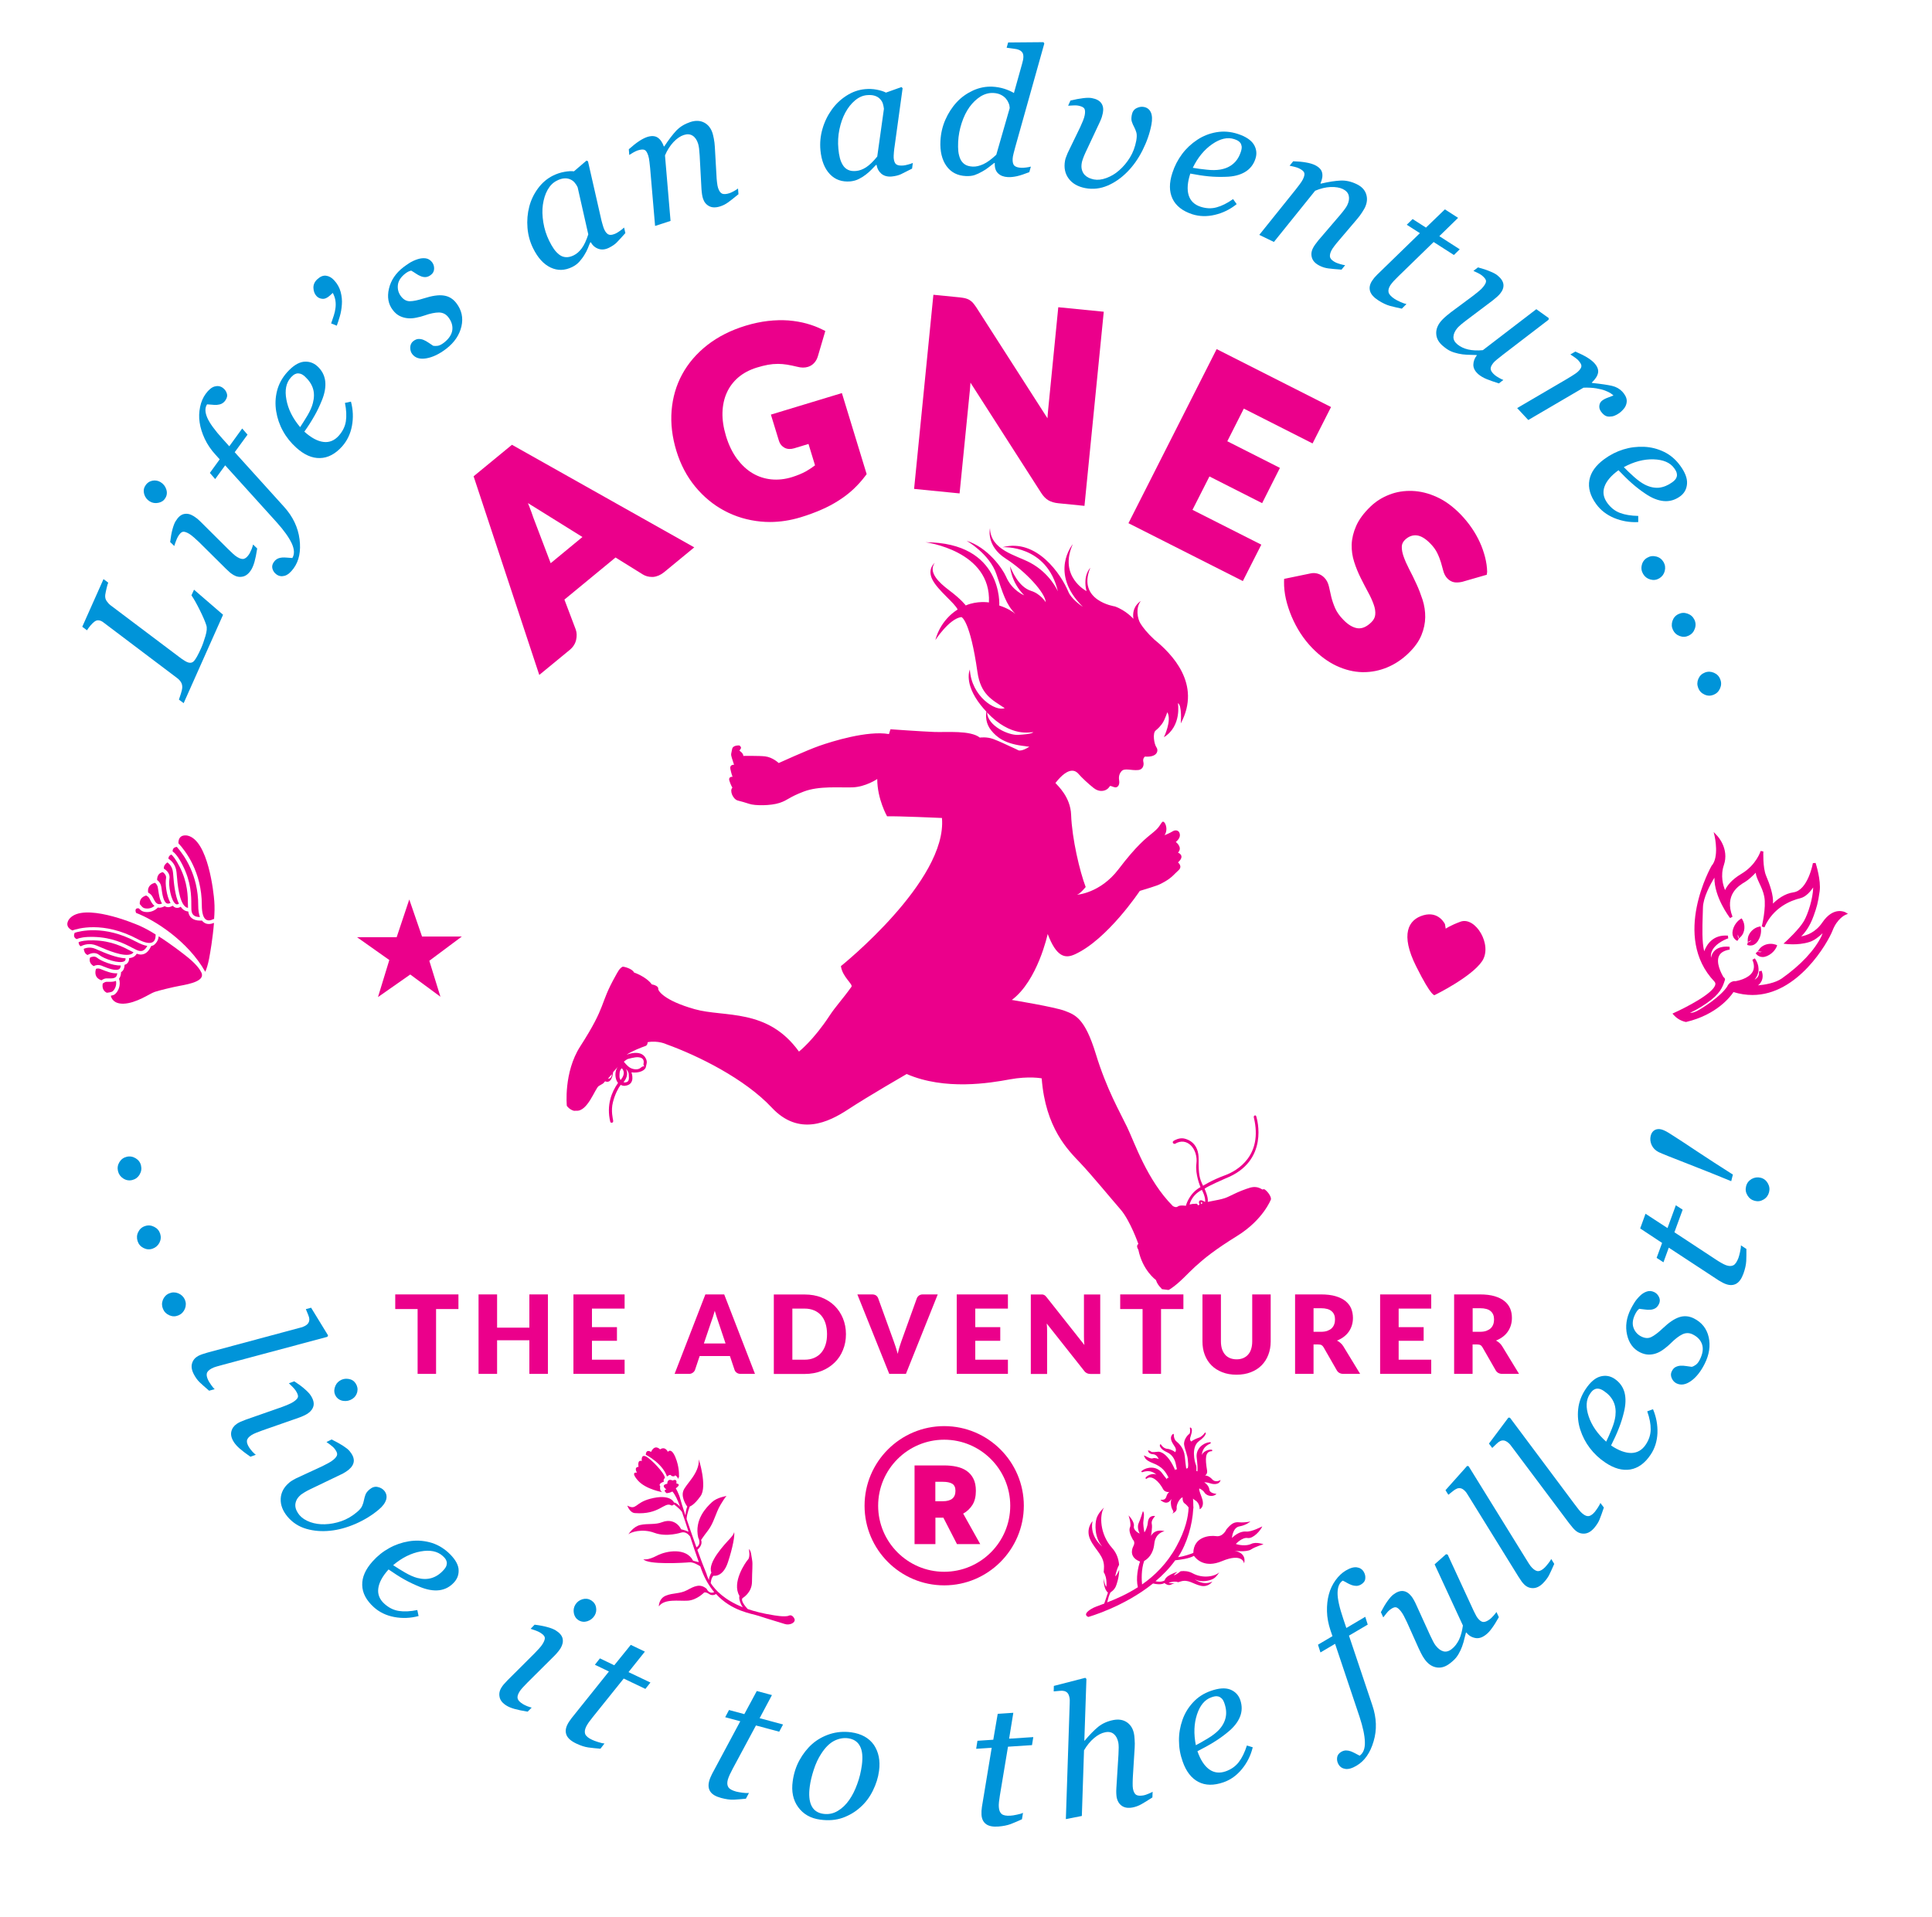 <?xml version="1.0" encoding="utf-8"?>
<!-- Generator: Adobe Illustrator 25.2.3, SVG Export Plug-In . SVG Version: 6.00 Build 0)  -->
<svg version="1.1" id="Layer_1" xmlns="http://www.w3.org/2000/svg" xmlns:xlink="http://www.w3.org/1999/xlink" x="0px" y="0px"
	 viewBox="0 0 257.41 255.41" style="enable-background:new 0 0 257.41 255.41;" xml:space="preserve">
<style type="text/css">
	.st0{fill:#0094D9;}
	.st1{fill:#EB008B;}
	.st2{fill:#EC0080;}
</style>
<g>
	<path class="st0" d="M25.85,78.58l3.87,3.34L24.47,93.7l-0.63-0.47c0.07-0.18,0.15-0.44,0.26-0.79c0.11-0.34,0.17-0.6,0.18-0.77
		c0.02-0.3-0.04-0.56-0.17-0.77c-0.13-0.21-0.31-0.4-0.53-0.56l-9.76-7.37c-0.06-0.04-0.12-0.08-0.18-0.13
		c-0.06-0.04-0.12-0.07-0.19-0.1c-0.14-0.06-0.28-0.09-0.43-0.08c-0.15,0.01-0.29,0.07-0.45,0.19c-0.15,0.11-0.32,0.28-0.52,0.51
		c-0.2,0.24-0.35,0.45-0.46,0.63l-0.63-0.47l2.83-6.35l0.63,0.47c-0.07,0.16-0.14,0.41-0.22,0.75c-0.08,0.33-0.14,0.63-0.18,0.89
		c-0.03,0.32,0.03,0.58,0.18,0.8c0.15,0.22,0.32,0.41,0.52,0.57l9.16,6.9c0.22,0.17,0.42,0.31,0.6,0.42
		c0.17,0.12,0.32,0.2,0.44,0.25c0.39,0.17,0.7,0.12,0.94-0.15c0.24-0.27,0.54-0.82,0.92-1.66c0.21-0.46,0.4-1.01,0.59-1.65
		c0.19-0.63,0.23-1.11,0.12-1.44c-0.16-0.5-0.45-1.18-0.87-2.02c-0.42-0.85-0.79-1.5-1.11-1.97L25.85,78.58z"/>
	<path class="st0" d="M21.38,64.24c0.38,0.23,0.64,0.55,0.77,0.96c0.14,0.42,0.1,0.81-0.12,1.17c-0.2,0.34-0.51,0.55-0.92,0.63
		c-0.42,0.09-0.8,0.03-1.15-0.18c-0.36-0.22-0.61-0.53-0.74-0.94c-0.12-0.41-0.09-0.78,0.12-1.12c0.22-0.38,0.54-0.61,0.94-0.7
		C20.68,63.98,21.04,64.04,21.38,64.24z M33.72,72.56l0.55,0.53c-0.12,0.76-0.24,1.35-0.36,1.77c-0.12,0.42-0.26,0.76-0.41,1.02
		c-0.32,0.53-0.7,0.85-1.13,0.95c-0.44,0.1-0.86,0.03-1.26-0.21c-0.15-0.09-0.31-0.2-0.46-0.32c-0.15-0.13-0.33-0.3-0.55-0.51
		l-3.61-3.58c-0.2-0.19-0.42-0.39-0.66-0.6c-0.24-0.21-0.45-0.37-0.63-0.48c-0.37-0.22-0.66-0.31-0.86-0.26
		c-0.2,0.05-0.41,0.26-0.63,0.64c-0.09,0.15-0.18,0.36-0.28,0.63c-0.1,0.27-0.17,0.47-0.21,0.62l-0.55-0.53
		c0.08-0.66,0.18-1.22,0.31-1.7c0.13-0.48,0.27-0.84,0.42-1.08c0.33-0.54,0.69-0.86,1.1-0.95c0.41-0.09,0.83-0.01,1.27,0.26
		c0.12,0.07,0.27,0.18,0.47,0.33c0.19,0.15,0.37,0.32,0.54,0.49l3.61,3.59c0.22,0.22,0.44,0.43,0.66,0.63
		c0.22,0.2,0.41,0.35,0.57,0.44c0.38,0.23,0.69,0.3,0.93,0.21c0.24-0.09,0.47-0.32,0.7-0.69c0.07-0.13,0.16-0.32,0.27-0.57
		C33.62,72.91,33.69,72.71,33.72,72.56z"/>
	<path class="st0" d="M31.27,60.26l6.57,7.27c1.18,1.3,1.87,2.75,2.07,4.33c0.2,1.59-0.06,2.88-0.79,3.88
		c-0.4,0.55-0.8,0.88-1.2,0.99c-0.4,0.11-0.76,0.05-1.08-0.18c-0.27-0.19-0.45-0.45-0.54-0.76c-0.09-0.31-0.02-0.62,0.21-0.93
		c0.14-0.19,0.31-0.33,0.5-0.42c0.19-0.09,0.4-0.13,0.61-0.15c0.17-0.01,0.39,0,0.65,0.02c0.26,0.02,0.49,0.04,0.68,0.05
		c0.31-0.51,0.28-1.16-0.08-1.95c-0.37-0.79-1.03-1.72-1.99-2.79L30,62.01l-1.33,1.83l-0.71-0.82l1.31-1.81l-0.54-0.6
		c-0.62-0.67-1.1-1.39-1.45-2.13c-0.35-0.75-0.58-1.48-0.68-2.18c-0.11-0.7-0.08-1.38,0.06-2.07c0.14-0.68,0.39-1.26,0.74-1.74
		c0.4-0.55,0.8-0.88,1.2-0.99c0.4-0.11,0.76-0.05,1.08,0.18c0.27,0.2,0.45,0.44,0.54,0.75c0.1,0.3,0.03,0.62-0.21,0.95
		c-0.14,0.19-0.3,0.33-0.49,0.42c-0.19,0.09-0.39,0.13-0.61,0.15c-0.25,0.01-0.47,0.01-0.66-0.02c-0.19-0.02-0.41-0.04-0.66-0.05
		c-0.3,0.45-0.29,1.04,0.02,1.77c0.31,0.73,1.01,1.69,2.1,2.89l0.84,0.93l1.72-2.37l0.71,0.82L31.27,60.26z"/>
	<path class="st0" d="M42.27,48.79c0.61,0.55,0.96,1.21,1.06,1.99c0.09,0.78-0.06,1.65-0.46,2.61c-0.29,0.71-0.61,1.4-0.99,2.05
		c-0.37,0.66-0.81,1.35-1.33,2.08c0.91,0.82,1.75,1.27,2.54,1.37c0.78,0.1,1.47-0.18,2.05-0.83c0.51-0.58,0.83-1.21,0.94-1.91
		c0.11-0.7,0.07-1.52-0.12-2.46l0.8-0.17c0.29,1.09,0.33,2.17,0.13,3.24c-0.2,1.07-0.64,1.97-1.3,2.72
		c-0.91,1.02-1.9,1.54-2.96,1.56c-1.06,0.03-2.11-0.44-3.15-1.38c-0.73-0.66-1.32-1.39-1.77-2.21c-0.46-0.82-0.76-1.7-0.91-2.63
		c-0.15-0.91-0.12-1.82,0.11-2.73c0.23-0.91,0.68-1.74,1.35-2.49c0.75-0.83,1.47-1.29,2.16-1.39
		C41.13,48.13,41.74,48.32,42.27,48.79z M40.63,50.18c-0.22-0.2-0.43-0.33-0.62-0.38c-0.18-0.05-0.35-0.06-0.5-0.02
		c-0.16,0.04-0.3,0.11-0.43,0.21c-0.12,0.1-0.23,0.21-0.34,0.33c-0.62,0.69-0.82,1.67-0.58,2.94c0.23,1.27,0.84,2.49,1.83,3.66
		c0.3-0.46,0.63-0.98,0.99-1.58c0.35-0.6,0.59-1.15,0.71-1.64c0.18-0.7,0.19-1.34,0.01-1.92C41.52,51.2,41.16,50.67,40.63,50.18z"/>
	<path class="st0" d="M44.51,37.34c0.44,0.47,0.73,1,0.88,1.57c0.15,0.57,0.2,1.13,0.16,1.66c-0.04,0.57-0.13,1.11-0.28,1.61
		c-0.15,0.5-0.28,0.91-0.4,1.22l-0.75-0.3c0.13-0.37,0.25-0.73,0.36-1.07c0.11-0.34,0.18-0.67,0.22-1c0.04-0.32,0.04-0.64-0.01-0.97
		c-0.05-0.33-0.16-0.67-0.35-1.03l-0.37,0.34c-0.36,0.33-0.7,0.48-1.02,0.45c-0.32-0.03-0.58-0.15-0.78-0.37
		c-0.25-0.27-0.39-0.63-0.41-1.07c-0.02-0.44,0.15-0.83,0.52-1.17c0.39-0.36,0.77-0.52,1.16-0.47
		C43.83,36.79,44.19,36.99,44.51,37.34z"/>
	<path class="st0" d="M59.45,46.48c-0.91,0.7-1.79,1.12-2.64,1.27c-0.85,0.15-1.48-0.04-1.88-0.56c-0.19-0.24-0.28-0.54-0.27-0.9
		c0.01-0.35,0.15-0.63,0.4-0.83c0.25-0.19,0.49-0.29,0.72-0.29c0.24,0,0.46,0.04,0.66,0.13c0.21,0.09,0.44,0.21,0.68,0.38
		c0.24,0.16,0.44,0.3,0.6,0.4c0.17,0.03,0.38,0.03,0.61,0c0.23-0.04,0.5-0.17,0.81-0.41c0.66-0.51,1.03-1.07,1.12-1.66
		c0.08-0.59-0.09-1.18-0.53-1.74c-0.32-0.42-0.74-0.62-1.25-0.63c-0.51,0-1.16,0.13-1.95,0.41c-0.28,0.1-0.64,0.2-1.06,0.28
		c-0.42,0.09-0.79,0.11-1.11,0.08c-0.37-0.03-0.73-0.12-1.08-0.29c-0.34-0.16-0.66-0.43-0.94-0.8c-0.61-0.78-0.78-1.74-0.52-2.85
		c0.26-1.12,0.9-2.07,1.92-2.86c0.24-0.18,0.51-0.37,0.8-0.56c0.3-0.19,0.65-0.36,1.07-0.5c0.36-0.12,0.72-0.17,1.07-0.13
		c0.35,0.04,0.64,0.21,0.88,0.51c0.19,0.25,0.29,0.54,0.28,0.88c-0.01,0.34-0.15,0.61-0.43,0.82c-0.23,0.18-0.45,0.27-0.67,0.29
		c-0.22,0.02-0.45-0.02-0.67-0.11c-0.22-0.09-0.44-0.2-0.65-0.35c-0.21-0.14-0.42-0.28-0.64-0.4c-0.15,0.04-0.29,0.09-0.39,0.14
		c-0.11,0.05-0.24,0.14-0.39,0.25c-0.6,0.47-0.93,0.98-0.99,1.54c-0.06,0.56,0.08,1.06,0.42,1.5c0.33,0.43,0.72,0.65,1.17,0.65
		c0.45,0,1.08-0.13,1.9-0.39c1.07-0.34,1.94-0.47,2.61-0.37c0.68,0.09,1.24,0.43,1.68,1c0.72,0.93,0.95,1.97,0.69,3.11
		C61.21,44.65,60.54,45.64,59.45,46.48z"/>
	<path class="st0" d="M78.71,32.28l-0.07,0.03c-0.09,0.2-0.2,0.45-0.31,0.75c-0.12,0.3-0.27,0.6-0.47,0.91
		c-0.18,0.31-0.41,0.6-0.66,0.89c-0.25,0.29-0.57,0.52-0.94,0.71c-1.01,0.5-1.97,0.52-2.9,0.08c-0.93-0.44-1.7-1.29-2.32-2.54
		c-0.43-0.86-0.68-1.78-0.76-2.75c-0.08-0.97,0-1.92,0.24-2.84c0.23-0.88,0.62-1.69,1.17-2.43c0.55-0.74,1.21-1.3,1.99-1.69
		c0.49-0.24,1-0.41,1.51-0.5c0.51-0.09,0.94-0.12,1.28-0.07l1.67-1.43l0.2,0.09L80.05,29c0.05,0.25,0.12,0.53,0.22,0.87
		c0.09,0.34,0.18,0.58,0.25,0.73c0.19,0.4,0.41,0.62,0.65,0.68c0.24,0.06,0.55-0.01,0.95-0.21c0.13-0.07,0.31-0.18,0.53-0.34
		c0.22-0.16,0.39-0.3,0.5-0.41l0.17,0.74c-0.5,0.56-0.88,0.97-1.13,1.23c-0.25,0.26-0.6,0.5-1.04,0.72c-0.5,0.25-0.97,0.3-1.41,0.15
		C79.3,33.01,78.96,32.72,78.71,32.28z M76.96,24.95c-0.11-0.23-0.24-0.44-0.4-0.62c-0.15-0.18-0.35-0.33-0.59-0.43
		c-0.23-0.1-0.48-0.15-0.78-0.13c-0.3,0.02-0.63,0.11-0.99,0.3c-0.51,0.25-0.92,0.66-1.24,1.23c-0.32,0.57-0.52,1.23-0.63,1.98
		c-0.1,0.71-0.08,1.49,0.06,2.36c0.14,0.86,0.4,1.68,0.78,2.45c0.21,0.43,0.42,0.79,0.63,1.09c0.21,0.3,0.45,0.55,0.72,0.76
		c0.26,0.2,0.55,0.31,0.88,0.33c0.32,0.02,0.67-0.06,1.05-0.25c0.39-0.19,0.74-0.5,1.06-0.93c0.32-0.43,0.61-1.05,0.87-1.86
		L76.96,24.95z"/>
	<path class="st0" d="M98.33,25.12l0.06,0.76c-0.58,0.48-1.04,0.84-1.37,1.08c-0.33,0.24-0.68,0.42-1.06,0.54
		c-0.59,0.19-1.09,0.18-1.48-0.03c-0.4-0.21-0.66-0.54-0.81-0.99c-0.05-0.16-0.1-0.35-0.13-0.55c-0.03-0.21-0.06-0.45-0.08-0.74
		l-0.24-4.48c-0.02-0.34-0.05-0.65-0.08-0.93c-0.04-0.27-0.08-0.49-0.13-0.64c-0.16-0.5-0.4-0.85-0.73-1.06
		c-0.33-0.21-0.72-0.24-1.18-0.09c-0.45,0.15-0.9,0.45-1.36,0.93C89.29,19.4,88.9,20,88.6,20.71l0.74,8.73l-2.06,0.67l-0.66-7.71
		c-0.02-0.19-0.05-0.46-0.09-0.82c-0.04-0.36-0.09-0.64-0.16-0.84c-0.13-0.41-0.29-0.67-0.48-0.76c-0.19-0.09-0.49-0.07-0.91,0.06
		c-0.17,0.05-0.36,0.15-0.6,0.28c-0.23,0.14-0.42,0.25-0.54,0.33l-0.06-0.76c0.5-0.44,0.94-0.8,1.35-1.07
		c0.4-0.27,0.77-0.45,1.08-0.56c0.58-0.19,1.06-0.16,1.41,0.07c0.36,0.24,0.63,0.63,0.83,1.19l0.06-0.02
		c0.6-0.91,1.14-1.61,1.62-2.12c0.49-0.5,1.1-0.87,1.85-1.12c0.7-0.23,1.32-0.2,1.85,0.08c0.53,0.28,0.9,0.76,1.11,1.42
		c0.04,0.13,0.1,0.38,0.17,0.73c0.07,0.35,0.11,0.71,0.13,1.07l0.22,3.85c0.01,0.26,0.03,0.55,0.07,0.88
		c0.04,0.33,0.08,0.57,0.14,0.75c0.14,0.42,0.32,0.67,0.55,0.77c0.23,0.09,0.56,0.07,0.98-0.07c0.14-0.05,0.34-0.13,0.58-0.27
		C98.02,25.33,98.21,25.22,98.33,25.12z"/>
	<path class="st0" d="M116.79,21.97l-0.08,0.01c-0.16,0.16-0.34,0.35-0.56,0.58c-0.22,0.23-0.47,0.46-0.77,0.69
		c-0.28,0.22-0.59,0.42-0.93,0.59c-0.34,0.18-0.72,0.28-1.13,0.33c-1.12,0.1-2.03-0.21-2.74-0.95c-0.71-0.74-1.14-1.81-1.27-3.2
		c-0.09-0.96,0-1.91,0.27-2.84c0.27-0.94,0.68-1.79,1.24-2.57c0.53-0.74,1.18-1.36,1.96-1.86c0.78-0.5,1.6-0.79,2.46-0.87
		c0.54-0.05,1.07-0.03,1.58,0.07c0.51,0.1,0.92,0.23,1.22,0.39l2.07-0.74l0.15,0.16l-1.05,7.63c-0.04,0.24-0.08,0.54-0.11,0.89
		c-0.03,0.35-0.04,0.61-0.03,0.77c0.04,0.44,0.16,0.73,0.36,0.86c0.2,0.14,0.52,0.18,0.96,0.14c0.15-0.01,0.35-0.06,0.62-0.13
		c0.27-0.07,0.47-0.14,0.61-0.21l-0.1,0.76c-0.67,0.34-1.16,0.59-1.49,0.75c-0.33,0.15-0.74,0.25-1.22,0.3
		c-0.56,0.05-1.01-0.07-1.37-0.36C117.09,22.86,116.87,22.47,116.79,21.97z M117.77,14.5c-0.03-0.25-0.08-0.5-0.15-0.72
		c-0.08-0.23-0.21-0.43-0.4-0.62c-0.17-0.18-0.4-0.31-0.68-0.4c-0.28-0.09-0.62-0.12-1.04-0.08c-0.56,0.05-1.09,0.29-1.59,0.71
		c-0.5,0.42-0.93,0.96-1.29,1.63c-0.34,0.63-0.6,1.37-0.78,2.22c-0.18,0.86-0.22,1.71-0.14,2.57c0.04,0.47,0.11,0.88,0.2,1.24
		c0.09,0.36,0.23,0.68,0.41,0.97c0.18,0.28,0.41,0.49,0.7,0.62c0.29,0.14,0.65,0.18,1.07,0.14c0.43-0.04,0.87-0.2,1.32-0.49
		c0.45-0.29,0.94-0.77,1.48-1.43L117.77,14.5z"/>
	<path class="st0" d="M132.54,21.72l-0.08,0c-0.18,0.14-0.41,0.32-0.69,0.54c-0.28,0.22-0.57,0.42-0.87,0.58
		c-0.38,0.22-0.73,0.38-1.05,0.49c-0.32,0.11-0.71,0.15-1.17,0.13c-1.12-0.05-1.98-0.5-2.58-1.34c-0.6-0.84-0.87-1.96-0.8-3.35
		c0.05-0.97,0.26-1.91,0.65-2.8c0.39-0.89,0.89-1.67,1.52-2.35c0.61-0.66,1.33-1.17,2.17-1.56c0.84-0.38,1.7-0.55,2.59-0.51
		c0.54,0.03,1.06,0.12,1.58,0.28c0.52,0.17,0.95,0.36,1.28,0.57l1.09-3.9c0.06-0.21,0.1-0.37,0.12-0.48
		c0.03-0.12,0.04-0.24,0.05-0.38c0.01-0.28-0.03-0.5-0.14-0.64c-0.11-0.16-0.25-0.27-0.45-0.35c-0.18-0.08-0.43-0.14-0.76-0.17
		c-0.32-0.04-0.62-0.08-0.88-0.12l0.2-0.7l4.71-0.04l0.11,0.18l-3.86,13.76c-0.07,0.25-0.15,0.54-0.23,0.87
		c-0.08,0.33-0.13,0.57-0.13,0.74c-0.02,0.44,0.06,0.75,0.24,0.91c0.18,0.17,0.49,0.26,0.93,0.28c0.15,0.01,0.36-0.01,0.63-0.04
		c0.27-0.03,0.48-0.08,0.63-0.12l-0.21,0.74c-0.66,0.26-1.21,0.44-1.65,0.54c-0.43,0.09-0.83,0.14-1.2,0.12
		c-0.56-0.03-0.99-0.19-1.31-0.5C132.65,22.79,132.51,22.33,132.54,21.72z M134.53,14.4c-0.01-0.23-0.05-0.45-0.15-0.67
		c-0.09-0.22-0.21-0.42-0.36-0.59c-0.17-0.2-0.39-0.37-0.67-0.51c-0.28-0.14-0.61-0.22-1-0.24c-0.59-0.03-1.17,0.13-1.72,0.47
		c-0.54,0.35-1.04,0.82-1.47,1.42c-0.41,0.58-0.76,1.28-1.03,2.11c-0.27,0.83-0.43,1.67-0.47,2.51c-0.02,0.47-0.02,0.89,0.02,1.26
		c0.04,0.37,0.13,0.71,0.27,1.03c0.13,0.29,0.33,0.53,0.59,0.71c0.26,0.18,0.62,0.28,1.07,0.3c0.43,0.02,0.89-0.09,1.4-0.32
		c0.51-0.23,1.09-0.66,1.73-1.26L134.53,14.4z"/>
	<path class="st0" d="M153.41,16.61c-0.22,1.16-0.62,2.3-1.19,3.43c-0.57,1.13-1.25,2.08-2.02,2.86c-0.79,0.8-1.66,1.42-2.62,1.83
		c-0.96,0.41-1.95,0.53-2.97,0.34c-0.99-0.19-1.74-0.61-2.23-1.28c-0.49-0.66-0.65-1.46-0.48-2.39c0.03-0.18,0.09-0.37,0.18-0.58
		c0.08-0.21,0.14-0.36,0.17-0.43l1.68-3.47c0.13-0.28,0.25-0.56,0.36-0.83c0.11-0.28,0.19-0.52,0.23-0.74
		c0.08-0.42,0.06-0.72-0.06-0.9c-0.12-0.17-0.4-0.3-0.83-0.38c-0.16-0.03-0.38-0.04-0.67-0.02c-0.29,0.01-0.5,0.03-0.65,0.04
		l0.31-0.69c0.64-0.16,1.21-0.26,1.7-0.32c0.49-0.06,0.87-0.06,1.14-0.01c0.61,0.11,1.03,0.34,1.27,0.68
		c0.24,0.34,0.31,0.77,0.21,1.3c-0.03,0.15-0.08,0.34-0.14,0.55c-0.07,0.21-0.16,0.44-0.28,0.69l-1.9,4.05
		c-0.13,0.28-0.24,0.54-0.33,0.8c-0.09,0.26-0.14,0.43-0.15,0.5c-0.08,0.4-0.07,0.73,0.01,1c0.08,0.27,0.2,0.49,0.37,0.67
		c0.16,0.16,0.34,0.29,0.55,0.39c0.21,0.09,0.43,0.16,0.65,0.21c0.52,0.1,1.08,0.04,1.69-0.19c0.61-0.22,1.18-0.56,1.69-1.01
		c0.56-0.49,1.04-1.06,1.44-1.71c0.41-0.66,0.69-1.41,0.85-2.26c0.08-0.46,0.09-0.82,0.01-1.09c-0.08-0.27-0.18-0.51-0.29-0.72
		c-0.12-0.22-0.22-0.44-0.3-0.68c-0.09-0.23-0.09-0.54-0.02-0.92c0.08-0.44,0.29-0.74,0.62-0.91s0.66-0.23,0.98-0.17
		c0.45,0.08,0.77,0.33,0.95,0.74C153.51,15.38,153.54,15.93,153.41,16.61z"/>
	<path class="st0" d="M167.27,21.15c-0.25,0.78-0.72,1.37-1.39,1.77c-0.67,0.4-1.53,0.62-2.57,0.64c-0.77,0.03-1.52,0.01-2.27-0.06
		c-0.75-0.07-1.57-0.2-2.45-0.37c-0.38,1.16-0.45,2.12-0.22,2.88c0.23,0.75,0.76,1.27,1.59,1.54c0.74,0.24,1.45,0.27,2.13,0.08
		c0.68-0.18,1.42-0.55,2.2-1.1l0.48,0.67c-0.88,0.71-1.85,1.18-2.91,1.43c-1.06,0.25-2.06,0.22-3.01-0.08
		c-1.3-0.43-2.18-1.12-2.63-2.07c-0.45-0.95-0.46-2.1-0.02-3.44c0.3-0.93,0.74-1.77,1.3-2.52c0.56-0.75,1.24-1.38,2.03-1.9
		c0.77-0.51,1.62-0.84,2.54-1c0.93-0.16,1.87-0.09,2.83,0.22c1.06,0.34,1.78,0.82,2.15,1.41C167.41,19.84,167.49,20.48,167.27,21.15
		z M165.33,20.21c0.09-0.29,0.13-0.52,0.1-0.72c-0.03-0.19-0.09-0.35-0.19-0.47c-0.1-0.13-0.23-0.23-0.36-0.3
		c-0.14-0.07-0.29-0.13-0.44-0.18c-0.88-0.29-1.86-0.07-2.92,0.66c-1.06,0.73-1.93,1.78-2.6,3.16c0.54,0.1,1.16,0.18,1.85,0.25
		c0.69,0.08,1.29,0.07,1.78-0.01c0.72-0.12,1.3-0.38,1.76-0.78C164.76,21.44,165.11,20.9,165.33,20.21z"/>
	<path class="st0" d="M179.22,35.34l-0.48,0.59c-0.75-0.05-1.33-0.11-1.74-0.16c-0.4-0.05-0.78-0.16-1.14-0.34
		c-0.56-0.27-0.91-0.62-1.05-1.04c-0.14-0.42-0.11-0.85,0.1-1.28c0.07-0.15,0.17-0.32,0.29-0.49c0.12-0.17,0.27-0.37,0.45-0.59
		l2.92-3.41c0.22-0.26,0.41-0.5,0.58-0.73c0.17-0.22,0.28-0.41,0.35-0.55c0.23-0.47,0.29-0.89,0.2-1.27
		c-0.09-0.38-0.36-0.67-0.79-0.88c-0.42-0.2-0.96-0.29-1.62-0.27c-0.66,0.03-1.35,0.19-2.07,0.5l-5.49,6.82l-1.95-0.94l4.84-6.03
		c0.11-0.15,0.28-0.37,0.5-0.65c0.22-0.29,0.38-0.53,0.47-0.72c0.19-0.39,0.25-0.68,0.18-0.88c-0.07-0.2-0.3-0.39-0.7-0.59
		c-0.15-0.08-0.37-0.14-0.63-0.21c-0.26-0.06-0.47-0.11-0.62-0.14l0.48-0.59c0.66,0.02,1.23,0.07,1.71,0.16
		c0.48,0.08,0.87,0.2,1.17,0.34c0.55,0.27,0.88,0.61,0.97,1.02c0.1,0.41,0.02,0.89-0.22,1.43l0.06,0.03
		c1.06-0.25,1.94-0.38,2.64-0.41c0.7-0.03,1.4,0.13,2.11,0.47c0.67,0.32,1.1,0.77,1.28,1.34c0.19,0.57,0.13,1.17-0.17,1.8
		c-0.06,0.12-0.19,0.34-0.38,0.64c-0.19,0.3-0.41,0.59-0.64,0.86l-2.5,2.94c-0.17,0.19-0.35,0.42-0.55,0.68
		c-0.2,0.26-0.34,0.47-0.41,0.63c-0.19,0.4-0.23,0.71-0.13,0.94c0.1,0.23,0.36,0.44,0.75,0.63c0.13,0.06,0.33,0.13,0.6,0.21
		C178.85,35.28,179.06,35.32,179.22,35.34z"/>
	<path class="st0" d="M183.66,40.04c-0.62-0.4-0.99-0.81-1.12-1.25c-0.13-0.44-0.04-0.89,0.26-1.36c0.1-0.15,0.2-0.28,0.3-0.41
		c0.1-0.12,0.23-0.26,0.37-0.4l5.71-5.55l-1.75-1.12l0.78-0.76l1.78,1.14l2.52-2.43l1.76,1.13l-2.5,2.44l2.72,1.75l-0.78,0.76
		l-2.7-1.73l-4.71,4.58c-0.22,0.21-0.42,0.42-0.61,0.62c-0.19,0.21-0.33,0.39-0.44,0.55c-0.23,0.36-0.31,0.68-0.24,0.96
		c0.07,0.28,0.34,0.57,0.81,0.88c0.17,0.11,0.42,0.24,0.75,0.39c0.33,0.15,0.61,0.25,0.82,0.29l-0.62,0.61
		c-0.57-0.12-1.1-0.24-1.58-0.37C184.72,40.63,184.21,40.39,183.66,40.04z"/>
	<path class="st0" d="M196.77,47.35l-0.05-0.04c-0.46-0.01-0.89-0.02-1.29-0.04c-0.4-0.02-0.78-0.07-1.13-0.15
		c-0.41-0.09-0.75-0.2-1.03-0.33c-0.29-0.13-0.62-0.35-0.99-0.66c-0.57-0.47-0.88-1-0.92-1.6c-0.05-0.59,0.16-1.16,0.6-1.7
		c0.12-0.14,0.27-0.3,0.46-0.48c0.18-0.17,0.48-0.42,0.89-0.74l3.04-2.26c0.27-0.21,0.52-0.41,0.72-0.58
		c0.21-0.17,0.39-0.35,0.54-0.54c0.27-0.33,0.4-0.6,0.38-0.8c-0.02-0.2-0.2-0.44-0.54-0.72c-0.13-0.11-0.32-0.22-0.56-0.34
		c-0.25-0.12-0.44-0.2-0.58-0.27l0.61-0.47c0.64,0.17,1.18,0.35,1.62,0.54c0.45,0.18,0.78,0.36,0.99,0.54
		c0.48,0.39,0.74,0.8,0.78,1.2c0.04,0.41-0.11,0.82-0.45,1.23c-0.09,0.11-0.22,0.25-0.4,0.41c-0.18,0.16-0.37,0.32-0.56,0.47
		l-3.53,2.66c-0.27,0.2-0.51,0.4-0.73,0.58c-0.22,0.19-0.37,0.34-0.47,0.45c-0.33,0.4-0.5,0.79-0.52,1.16
		c-0.02,0.38,0.16,0.72,0.54,1.03c0.38,0.31,0.86,0.54,1.42,0.67c0.57,0.13,1.22,0.16,1.96,0.09l7.12-5.46l1.65,1.18l-0.01,0.22
		l-6.09,4.67c-0.26,0.2-0.52,0.4-0.77,0.61c-0.25,0.21-0.42,0.36-0.5,0.47c-0.28,0.34-0.4,0.63-0.35,0.88
		c0.04,0.24,0.24,0.5,0.58,0.78c0.11,0.09,0.29,0.21,0.52,0.34c0.24,0.13,0.43,0.23,0.58,0.28l-0.6,0.46
		c-0.66-0.21-1.2-0.4-1.62-0.57c-0.42-0.17-0.76-0.37-1.05-0.6c-0.48-0.4-0.73-0.83-0.73-1.31
		C196.31,48.15,196.47,47.72,196.77,47.35z"/>
	<path class="st0" d="M216.01,54.83c-0.16,0.15-0.35,0.29-0.59,0.42c-0.23,0.13-0.45,0.21-0.65,0.24c-0.25,0.04-0.47,0.04-0.67-0.01
		c-0.19-0.05-0.4-0.18-0.61-0.41c-0.28-0.3-0.42-0.61-0.41-0.9c0.01-0.3,0.11-0.53,0.29-0.71c0.18-0.16,0.41-0.3,0.71-0.42
		c0.3-0.12,0.59-0.23,0.89-0.34c-0.06-0.07-0.19-0.16-0.37-0.29c-0.18-0.12-0.43-0.24-0.74-0.36c-0.31-0.12-0.71-0.22-1.19-0.3
		c-0.48-0.08-1.04-0.11-1.69-0.09l-7.36,4.31l-1.48-1.59l6.66-3.9c0.16-0.1,0.4-0.25,0.73-0.45c0.32-0.2,0.55-0.36,0.68-0.48
		c0.32-0.3,0.48-0.55,0.49-0.76c0.01-0.21-0.14-0.47-0.44-0.8c-0.12-0.12-0.29-0.26-0.51-0.41c-0.22-0.15-0.4-0.27-0.52-0.35
		l0.66-0.38c0.61,0.26,1.12,0.51,1.54,0.76c0.41,0.25,0.73,0.5,0.96,0.74c0.42,0.45,0.6,0.89,0.53,1.31
		c-0.07,0.42-0.35,0.86-0.84,1.32l0.05,0.05c1.21,0.13,2.1,0.26,2.65,0.39c0.56,0.13,1.01,0.39,1.37,0.77
		c0.17,0.18,0.31,0.38,0.42,0.59c0.11,0.21,0.17,0.43,0.17,0.65c0,0.24-0.06,0.46-0.15,0.66C216.5,54.31,216.3,54.55,216.01,54.83z"
		/>
	<path class="st0" d="M223.84,66.15c-0.67,0.48-1.39,0.69-2.17,0.62c-0.78-0.07-1.6-0.4-2.46-0.99c-0.64-0.43-1.24-0.89-1.8-1.39
		c-0.57-0.5-1.15-1.08-1.77-1.73c-0.99,0.72-1.61,1.45-1.87,2.2c-0.26,0.75-0.13,1.47,0.39,2.18c0.46,0.62,1.01,1.06,1.68,1.31
		c0.66,0.25,1.47,0.38,2.43,0.4l0,0.82c-1.13,0.06-2.2-0.13-3.2-0.54c-1-0.42-1.8-1.03-2.39-1.84c-0.81-1.11-1.11-2.18-0.92-3.22
		c0.19-1.04,0.86-1.97,2-2.8c0.79-0.58,1.63-1,2.53-1.28c0.9-0.28,1.82-0.39,2.76-0.35c0.92,0.04,1.8,0.26,2.65,0.67
		c0.85,0.41,1.57,1.03,2.16,1.84c0.66,0.9,0.96,1.7,0.91,2.41C224.72,65.18,224.41,65.74,223.84,66.15z M222.81,64.26
		c0.24-0.18,0.41-0.35,0.5-0.52c0.09-0.17,0.13-0.33,0.12-0.49c-0.01-0.17-0.05-0.32-0.12-0.46c-0.07-0.14-0.16-0.27-0.25-0.4
		c-0.54-0.75-1.46-1.14-2.75-1.18c-1.29-0.04-2.61,0.31-3.96,1.04c0.38,0.39,0.83,0.82,1.35,1.29c0.52,0.46,1,0.81,1.45,1.04
		c0.65,0.33,1.27,0.46,1.88,0.41C221.64,64.92,222.23,64.68,222.81,64.26z"/>
	<path class="st0" d="M221.07,77.07c-0.37,0.22-0.77,0.27-1.19,0.15c-0.42-0.12-0.74-0.36-0.96-0.74c-0.22-0.37-0.28-0.77-0.17-1.2
		c0.1-0.42,0.35-0.75,0.72-0.96c0.37-0.22,0.77-0.27,1.2-0.16c0.43,0.11,0.75,0.36,0.97,0.73c0.22,0.38,0.27,0.78,0.16,1.21
		C221.69,76.52,221.44,76.85,221.07,77.07z"/>
	<path class="st0" d="M225,84.7c-0.39,0.19-0.79,0.21-1.2,0.06c-0.41-0.15-0.71-0.42-0.9-0.81c-0.19-0.39-0.21-0.79-0.07-1.21
		c0.14-0.41,0.4-0.72,0.8-0.91c0.39-0.19,0.79-0.21,1.21-0.06c0.42,0.15,0.72,0.41,0.91,0.8c0.19,0.39,0.21,0.8,0.06,1.21
		C225.66,84.21,225.39,84.51,225,84.7z"/>
	<path class="st0" d="M228.3,92.59c-0.41,0.16-0.81,0.15-1.21-0.04c-0.4-0.18-0.68-0.48-0.83-0.88c-0.16-0.41-0.15-0.81,0.02-1.21
		c0.17-0.4,0.46-0.68,0.87-0.84c0.4-0.16,0.81-0.14,1.21,0.03c0.41,0.18,0.69,0.47,0.84,0.88c0.16,0.4,0.15,0.81-0.03,1.21
		C228.99,92.15,228.7,92.43,228.3,92.59z"/>
</g>
<g>
	<path class="st0" d="M17.61,157.25c-0.42,0.1-0.82,0.03-1.19-0.21c-0.37-0.24-0.6-0.56-0.7-0.98c-0.1-0.42-0.04-0.82,0.19-1.2
		c0.23-0.37,0.55-0.61,0.97-0.71c0.42-0.1,0.82-0.03,1.2,0.2c0.38,0.23,0.62,0.56,0.71,0.98c0.1,0.42,0.03,0.82-0.2,1.2
		C18.36,156.91,18.03,157.15,17.61,157.25z"/>
	<path class="st0" d="M20.31,166.4c-0.41,0.14-0.81,0.1-1.2-0.1c-0.39-0.2-0.65-0.51-0.78-0.92c-0.13-0.41-0.11-0.82,0.09-1.21
		c0.19-0.39,0.5-0.66,0.91-0.79c0.41-0.14,0.81-0.1,1.21,0.1c0.4,0.2,0.66,0.5,0.8,0.92c0.13,0.41,0.1,0.81-0.1,1.21
		C21.03,166,20.72,166.26,20.31,166.4z"/>
	<path class="st0" d="M23.78,175.28c-0.4,0.17-0.8,0.17-1.2,0c-0.4-0.17-0.69-0.45-0.86-0.85c-0.17-0.4-0.18-0.8-0.02-1.21
		c0.16-0.4,0.44-0.7,0.84-0.87c0.4-0.17,0.8-0.17,1.21-0.01c0.41,0.17,0.7,0.45,0.88,0.84c0.17,0.4,0.17,0.81,0.01,1.22
		C24.46,174.82,24.18,175.11,23.78,175.28z"/>
	<path class="st0" d="M43.62,178.14l-13.86,3.71c-0.29,0.08-0.58,0.15-0.87,0.24c-0.29,0.08-0.52,0.17-0.68,0.26
		c-0.39,0.21-0.61,0.44-0.66,0.69c-0.05,0.25,0.03,0.57,0.23,0.96c0.07,0.14,0.2,0.33,0.37,0.58c0.18,0.25,0.33,0.43,0.45,0.54
		l-0.74,0.2c-0.57-0.49-1-0.87-1.28-1.14c-0.28-0.28-0.53-0.62-0.75-1.04c-0.29-0.55-0.37-1.04-0.24-1.47
		c0.13-0.44,0.41-0.76,0.83-0.99c0.15-0.08,0.33-0.15,0.52-0.22c0.19-0.06,0.42-0.13,0.71-0.22l12.13-3.26
		c0.24-0.06,0.4-0.11,0.49-0.13c0.09-0.03,0.2-0.08,0.32-0.14c0.25-0.13,0.41-0.27,0.5-0.43c0.09-0.15,0.13-0.32,0.12-0.51
		c-0.01-0.18-0.07-0.38-0.17-0.61c-0.1-0.23-0.19-0.47-0.29-0.71l0.7-0.19l2.26,3.69L43.62,178.14z"/>
	<path class="st0" d="M34.08,193.86l-0.72,0.26c-0.63-0.44-1.11-0.81-1.44-1.1c-0.33-0.29-0.57-0.57-0.74-0.82
		c-0.34-0.52-0.46-1-0.36-1.43c0.1-0.43,0.35-0.78,0.74-1.04c0.15-0.1,0.31-0.19,0.49-0.27c0.18-0.08,0.41-0.17,0.7-0.28l4.8-1.68
		c0.26-0.1,0.54-0.2,0.83-0.33c0.29-0.12,0.53-0.24,0.71-0.36c0.36-0.24,0.57-0.46,0.61-0.65c0.04-0.2-0.06-0.48-0.3-0.85
		c-0.09-0.14-0.24-0.32-0.44-0.52c-0.2-0.21-0.36-0.36-0.47-0.46l0.72-0.26c0.56,0.36,1.02,0.7,1.39,1.03
		c0.38,0.33,0.64,0.61,0.79,0.84c0.35,0.53,0.47,1,0.38,1.4c-0.1,0.41-0.36,0.75-0.78,1.03c-0.12,0.08-0.29,0.17-0.5,0.27
		c-0.22,0.11-0.45,0.2-0.68,0.28L35,190.6c-0.29,0.1-0.58,0.21-0.85,0.32c-0.28,0.11-0.49,0.22-0.65,0.32
		c-0.37,0.24-0.57,0.49-0.6,0.75c-0.03,0.25,0.08,0.56,0.32,0.93c0.08,0.12,0.21,0.29,0.39,0.5
		C33.8,193.62,33.95,193.77,34.08,193.86z M46.95,186.41c-0.37,0.24-0.77,0.33-1.2,0.27c-0.43-0.06-0.77-0.27-1-0.62
		c-0.21-0.33-0.27-0.7-0.16-1.11c0.11-0.41,0.32-0.73,0.66-0.95c0.35-0.23,0.74-0.32,1.17-0.25c0.42,0.06,0.74,0.26,0.96,0.59
		c0.24,0.37,0.31,0.75,0.22,1.15C47.5,185.89,47.28,186.2,46.95,186.41z"/>
	<path class="st0" d="M50.47,201.16c-0.9,0.76-1.93,1.39-3.09,1.9c-1.16,0.5-2.28,0.81-3.37,0.92c-1.12,0.12-2.19,0.04-3.19-0.25
		c-1.01-0.29-1.84-0.83-2.51-1.62c-0.65-0.78-0.95-1.58-0.91-2.4c0.04-0.82,0.42-1.54,1.15-2.15c0.14-0.12,0.3-0.23,0.5-0.34
		c0.2-0.11,0.34-0.19,0.4-0.22l3.5-1.62c0.28-0.14,0.55-0.28,0.81-0.42c0.26-0.14,0.47-0.28,0.64-0.42
		c0.34-0.28,0.51-0.52,0.52-0.73c0.02-0.21-0.12-0.49-0.4-0.83c-0.1-0.12-0.27-0.27-0.5-0.44c-0.23-0.17-0.4-0.3-0.52-0.38
		l0.68-0.34c0.59,0.29,1.1,0.57,1.51,0.83c0.41,0.27,0.71,0.5,0.89,0.72c0.4,0.48,0.58,0.92,0.56,1.33
		c-0.03,0.41-0.25,0.79-0.67,1.14c-0.12,0.1-0.27,0.21-0.46,0.33c-0.19,0.12-0.4,0.24-0.65,0.35l-4.04,1.94
		c-0.27,0.13-0.53,0.27-0.76,0.41c-0.23,0.14-0.38,0.24-0.44,0.29c-0.31,0.26-0.52,0.52-0.63,0.78c-0.11,0.26-0.16,0.51-0.14,0.75
		c0.02,0.23,0.08,0.44,0.18,0.64c0.1,0.21,0.23,0.4,0.37,0.57c0.34,0.4,0.82,0.71,1.43,0.93c0.62,0.22,1.26,0.31,1.94,0.29
		c0.74-0.02,1.47-0.16,2.2-0.41c0.73-0.25,1.43-0.65,2.09-1.21c0.36-0.3,0.59-0.58,0.7-0.84c0.11-0.26,0.19-0.51,0.23-0.75
		c0.05-0.24,0.11-0.48,0.2-0.72c0.08-0.24,0.27-0.48,0.57-0.73c0.34-0.28,0.69-0.39,1.06-0.31c0.37,0.08,0.65,0.24,0.87,0.49
		c0.29,0.35,0.38,0.74,0.27,1.17C51.33,200.26,51.01,200.71,50.47,201.16z"/>
	<path class="st0" d="M60.51,210.85c-0.55,0.61-1.21,0.96-1.99,1.06c-0.78,0.09-1.65-0.06-2.61-0.46c-0.71-0.29-1.39-0.61-2.05-0.98
		c-0.66-0.37-1.35-0.82-2.09-1.33c-0.82,0.91-1.27,1.75-1.37,2.54c-0.1,0.78,0.18,1.47,0.83,2.05c0.58,0.52,1.21,0.83,1.91,0.94
		c0.7,0.11,1.52,0.07,2.46-0.12l0.17,0.8c-1.09,0.29-2.17,0.33-3.24,0.13c-1.07-0.2-1.97-0.64-2.71-1.3
		c-1.02-0.92-1.54-1.9-1.56-2.96c-0.03-1.06,0.44-2.1,1.38-3.15c0.65-0.73,1.39-1.32,2.21-1.77c0.82-0.46,1.7-0.76,2.62-0.91
		c0.91-0.15,1.82-0.11,2.74,0.12c0.91,0.23,1.74,0.68,2.49,1.35c0.82,0.75,1.29,1.47,1.39,2.16
		C61.17,209.72,60.98,210.33,60.51,210.85z M59.11,209.21c0.2-0.22,0.33-0.43,0.38-0.61c0.05-0.19,0.06-0.36,0.02-0.5
		c-0.04-0.16-0.11-0.31-0.21-0.43c-0.1-0.12-0.21-0.24-0.33-0.34c-0.69-0.62-1.67-0.82-2.93-0.59c-1.27,0.23-2.49,0.84-3.66,1.83
		c0.46,0.31,0.98,0.63,1.58,0.98c0.6,0.35,1.15,0.59,1.63,0.72c0.7,0.18,1.34,0.19,1.92,0.01C58.1,210.1,58.63,209.75,59.11,209.21z
		"/>
	<path class="st0" d="M70.84,227.55l-0.54,0.54c-0.76-0.12-1.35-0.25-1.77-0.37c-0.42-0.12-0.76-0.26-1.02-0.42
		c-0.53-0.32-0.85-0.7-0.94-1.13c-0.1-0.43-0.03-0.85,0.22-1.26c0.09-0.15,0.2-0.31,0.33-0.46c0.13-0.15,0.3-0.33,0.51-0.55
		l3.6-3.59c0.19-0.2,0.4-0.42,0.61-0.65c0.21-0.23,0.37-0.44,0.48-0.63c0.22-0.37,0.31-0.66,0.26-0.85
		c-0.05-0.2-0.26-0.41-0.64-0.64c-0.15-0.09-0.35-0.18-0.62-0.28c-0.27-0.1-0.48-0.17-0.62-0.21l0.53-0.55
		c0.66,0.08,1.23,0.19,1.7,0.32c0.48,0.13,0.84,0.28,1.08,0.42c0.54,0.33,0.86,0.7,0.95,1.11c0.09,0.41,0,0.83-0.26,1.27
		c-0.07,0.12-0.18,0.27-0.33,0.46c-0.15,0.19-0.31,0.37-0.49,0.55l-3.61,3.59c-0.22,0.22-0.43,0.44-0.63,0.66
		c-0.2,0.22-0.35,0.41-0.44,0.57c-0.23,0.38-0.3,0.69-0.22,0.93c0.08,0.24,0.32,0.47,0.69,0.7c0.13,0.08,0.32,0.17,0.57,0.28
		C70.48,227.45,70.69,227.52,70.84,227.55z M79.23,215.27c-0.23,0.38-0.55,0.63-0.97,0.77c-0.41,0.13-0.8,0.09-1.17-0.13
		c-0.34-0.21-0.55-0.52-0.63-0.93c-0.08-0.42-0.02-0.79,0.19-1.14c0.22-0.36,0.54-0.61,0.95-0.73c0.41-0.12,0.78-0.08,1.12,0.12
		c0.38,0.23,0.61,0.54,0.69,0.94C79.49,214.56,79.43,214.93,79.23,215.27z"/>
	<path class="st0" d="M76.76,232.33c-0.67-0.32-1.09-0.69-1.27-1.1c-0.18-0.42-0.15-0.88,0.09-1.38c0.08-0.16,0.16-0.31,0.25-0.44
		c0.09-0.13,0.2-0.28,0.32-0.45l4.98-6.22l-1.87-0.9l0.67-0.85l1.91,0.92l2.2-2.72l1.88,0.9l-2.18,2.73l2.92,1.39l-0.67,0.85
		l-2.89-1.38l-4.11,5.12c-0.19,0.24-0.36,0.47-0.53,0.69c-0.16,0.23-0.28,0.43-0.37,0.61c-0.18,0.38-0.22,0.71-0.12,0.98
		c0.11,0.27,0.42,0.53,0.92,0.76c0.18,0.09,0.45,0.19,0.8,0.3c0.35,0.11,0.63,0.18,0.85,0.19L80,233.03
		c-0.58-0.05-1.12-0.1-1.62-0.17C77.89,232.79,77.34,232.61,76.76,232.33z"/>
	<path class="st0" d="M96.08,239.59c-0.71-0.19-1.19-0.47-1.44-0.85c-0.25-0.37-0.3-0.83-0.16-1.37c0.04-0.17,0.1-0.33,0.16-0.48
		c0.06-0.15,0.14-0.32,0.23-0.5l3.76-7.02l-2.01-0.54l0.51-0.96l2.04,0.55l1.66-3.08l2.02,0.54l-1.64,3.08l3.12,0.84l-0.51,0.96
		l-3.1-0.83l-3.11,5.79c-0.14,0.27-0.27,0.53-0.39,0.78c-0.11,0.25-0.2,0.48-0.25,0.66c-0.11,0.41-0.09,0.74,0.07,0.99
		c0.15,0.25,0.5,0.44,1.04,0.59c0.19,0.05,0.47,0.1,0.84,0.15c0.36,0.05,0.65,0.06,0.87,0.03l-0.41,0.77
		c-0.58,0.06-1.12,0.1-1.62,0.13C97.27,239.84,96.71,239.76,96.08,239.59z"/>
	<path class="st0" d="M117.12,235.98c-0.12,0.91-0.4,1.79-0.83,2.65c-0.43,0.87-0.98,1.6-1.66,2.2c-0.69,0.63-1.48,1.09-2.37,1.41
		c-0.89,0.31-1.88,0.39-2.98,0.24c-1.28-0.17-2.25-0.73-2.93-1.66c-0.68-0.93-0.93-2.09-0.73-3.48c0.14-1.02,0.44-1.95,0.9-2.79
		c0.46-0.83,1.02-1.55,1.68-2.14c0.67-0.59,1.45-1.03,2.36-1.33c0.9-0.29,1.85-0.37,2.84-0.24c1.37,0.19,2.38,0.75,3.04,1.69
		C117.07,233.48,117.3,234.63,117.12,235.98z M114.83,235.22c0.14-1.09,0.07-1.93-0.25-2.53c-0.31-0.6-0.83-0.94-1.56-1.05
		c-0.64-0.09-1.26,0.03-1.88,0.34c-0.62,0.32-1.19,0.89-1.72,1.71c-0.41,0.62-0.74,1.34-1,2.14c-0.26,0.8-0.44,1.54-0.53,2.23
		c-0.15,1.1-0.07,1.96,0.23,2.57c0.3,0.62,0.84,0.98,1.6,1.08c0.68,0.09,1.32-0.04,1.91-0.4c0.59-0.35,1.09-0.84,1.52-1.46
		c0.42-0.6,0.77-1.3,1.06-2.11C114.51,236.94,114.71,236.1,114.83,235.22z"/>
	<path class="st0" d="M133,243.4c-0.74,0.05-1.28-0.06-1.64-0.34c-0.36-0.27-0.56-0.69-0.59-1.25c-0.01-0.18-0.01-0.35,0-0.5
		c0.01-0.16,0.03-0.34,0.06-0.55l1.3-7.86l-2.07,0.14l0.17-1.07l2.11-0.14l0.59-3.45l2.08-0.14l-0.56,3.45l3.22-0.21l-0.17,1.07
		l-3.2,0.21l-1.08,6.49c-0.05,0.3-0.09,0.59-0.12,0.86c-0.03,0.28-0.04,0.51-0.02,0.71c0.03,0.43,0.16,0.73,0.38,0.91
		c0.22,0.18,0.62,0.26,1.17,0.22c0.2-0.01,0.48-0.05,0.84-0.13c0.36-0.07,0.64-0.15,0.83-0.25l-0.14,0.86
		c-0.53,0.24-1.03,0.46-1.5,0.64C134.2,243.24,133.64,243.35,133,243.4z"/>
	<path class="st0" d="M153.57,238.76l-0.03,0.76c-0.63,0.41-1.12,0.71-1.48,0.91c-0.35,0.2-0.73,0.34-1.12,0.42
		c-0.61,0.12-1.09,0.05-1.46-0.2c-0.37-0.26-0.59-0.62-0.69-1.08c-0.03-0.17-0.05-0.36-0.06-0.56c-0.01-0.21-0.01-0.46,0.01-0.74
		l0.28-4.48c0.02-0.34,0.03-0.65,0.03-0.93c0-0.27-0.02-0.49-0.05-0.65c-0.1-0.51-0.3-0.89-0.6-1.14c-0.3-0.25-0.69-0.33-1.16-0.23
		c-0.48,0.09-0.97,0.35-1.47,0.77c-0.5,0.42-0.95,0.97-1.34,1.63l-0.29,8.75l-2.13,0.42l0.51-15.34c0-0.18,0.01-0.34,0.01-0.47
		c0-0.12-0.01-0.26-0.04-0.4c-0.06-0.27-0.14-0.47-0.26-0.6c-0.12-0.13-0.27-0.22-0.45-0.26c-0.16-0.04-0.37-0.05-0.62-0.02
		c-0.26,0.03-0.51,0.05-0.77,0.07l0.02-0.73l4.19-1.08l0.15,0.15l-0.28,8.23l0.05-0.01c0.66-0.78,1.26-1.4,1.8-1.84
		c0.55-0.44,1.21-0.74,2-0.9c0.73-0.14,1.33-0.04,1.83,0.3c0.49,0.34,0.81,0.85,0.94,1.54c0.03,0.14,0.06,0.38,0.08,0.74
		c0.03,0.36,0.03,0.72,0.01,1.08l-0.24,3.85c-0.01,0.26-0.03,0.55-0.03,0.88c-0.01,0.33,0.01,0.58,0.04,0.76
		c0.08,0.43,0.24,0.71,0.46,0.83c0.22,0.12,0.55,0.13,0.98,0.05c0.14-0.03,0.35-0.09,0.6-0.2
		C153.24,238.94,153.43,238.85,153.57,238.76z"/>
	<path class="st0" d="M165.24,226.52c0.27,0.78,0.26,1.53-0.03,2.25c-0.29,0.73-0.84,1.42-1.65,2.07c-0.59,0.49-1.21,0.93-1.85,1.32
		c-0.64,0.4-1.36,0.79-2.17,1.2c0.4,1.15,0.93,1.96,1.57,2.42c0.64,0.46,1.38,0.55,2.2,0.26c0.73-0.26,1.31-0.67,1.74-1.23
		c0.43-0.56,0.79-1.3,1.08-2.21l0.78,0.24c-0.27,1.1-0.75,2.06-1.44,2.9c-0.69,0.84-1.5,1.43-2.45,1.76
		c-1.29,0.45-2.41,0.44-3.35-0.05c-0.93-0.48-1.64-1.39-2.1-2.72c-0.33-0.92-0.49-1.85-0.49-2.79c-0.01-0.94,0.15-1.85,0.46-2.74
		c0.3-0.87,0.77-1.65,1.41-2.34c0.64-0.7,1.43-1.21,2.38-1.54c1.05-0.37,1.91-0.43,2.57-0.18
		C164.56,225.4,165.01,225.86,165.24,226.52z M163.13,226.96c-0.1-0.29-0.22-0.5-0.36-0.63c-0.14-0.13-0.28-0.22-0.44-0.26
		c-0.16-0.04-0.32-0.05-0.47-0.02c-0.15,0.03-0.31,0.07-0.46,0.13c-0.88,0.3-1.52,1.07-1.92,2.29c-0.4,1.22-0.45,2.58-0.15,4.09
		c0.48-0.25,1.03-0.56,1.62-0.92c0.6-0.36,1.07-0.73,1.42-1.09c0.5-0.53,0.8-1.09,0.93-1.68
		C163.43,228.28,163.37,227.64,163.13,226.96z"/>
	<path class="st0" d="M179.73,217.96l3.12,9.3c0.56,1.66,0.62,3.26,0.16,4.79c-0.45,1.54-1.21,2.62-2.27,3.24
		c-0.58,0.35-1.08,0.49-1.49,0.43c-0.41-0.06-0.71-0.26-0.91-0.6c-0.17-0.29-0.23-0.59-0.19-0.91c0.04-0.32,0.23-0.58,0.56-0.77
		c0.21-0.12,0.42-0.18,0.63-0.18c0.21,0,0.42,0.04,0.62,0.11c0.16,0.06,0.36,0.15,0.59,0.27c0.23,0.12,0.43,0.23,0.6,0.32
		c0.49-0.34,0.73-0.95,0.7-1.82c-0.02-0.87-0.26-1.99-0.71-3.36l-3.26-9.73l-1.95,1.15l-0.33-1.03l1.93-1.14l-0.26-0.76
		c-0.29-0.87-0.45-1.71-0.47-2.53c-0.02-0.82,0.06-1.58,0.25-2.28c0.18-0.68,0.48-1.31,0.88-1.87c0.41-0.57,0.87-1,1.37-1.3
		c0.59-0.35,1.08-0.49,1.49-0.43c0.41,0.06,0.71,0.26,0.91,0.6c0.17,0.29,0.24,0.59,0.2,0.91c-0.03,0.32-0.23,0.58-0.57,0.78
		c-0.21,0.12-0.42,0.18-0.62,0.18c-0.21,0-0.42-0.04-0.62-0.11c-0.23-0.09-0.43-0.18-0.6-0.28c-0.17-0.1-0.36-0.21-0.59-0.31
		c-0.45,0.29-0.68,0.84-0.69,1.63c-0.01,0.8,0.25,1.96,0.77,3.49l0.4,1.19l2.52-1.49l0.33,1.04L179.73,217.96z"/>
	<path class="st0" d="M195.36,217.54l-0.05,0.04c-0.11,0.44-0.21,0.86-0.32,1.25c-0.11,0.39-0.24,0.74-0.39,1.07
		c-0.18,0.37-0.36,0.69-0.55,0.93c-0.19,0.25-0.48,0.53-0.86,0.82c-0.59,0.46-1.17,0.64-1.76,0.55c-0.59-0.09-1.09-0.41-1.52-0.96
		c-0.11-0.15-0.24-0.33-0.37-0.55c-0.13-0.22-0.3-0.56-0.52-1.03l-1.55-3.46c-0.15-0.31-0.28-0.59-0.41-0.83
		c-0.12-0.24-0.26-0.45-0.4-0.64c-0.27-0.34-0.5-0.53-0.7-0.55c-0.2-0.03-0.47,0.1-0.82,0.37c-0.13,0.1-0.28,0.26-0.45,0.48
		c-0.17,0.21-0.3,0.38-0.39,0.5l-0.32-0.7c0.31-0.59,0.6-1.08,0.88-1.47c0.28-0.39,0.53-0.68,0.75-0.85
		c0.49-0.38,0.94-0.54,1.35-0.49c0.41,0.05,0.77,0.29,1.1,0.71c0.09,0.11,0.19,0.27,0.31,0.48c0.12,0.21,0.23,0.43,0.33,0.66
		l1.83,4.02c0.14,0.3,0.28,0.58,0.41,0.84c0.13,0.25,0.25,0.44,0.34,0.55c0.32,0.41,0.66,0.67,1.02,0.77c0.36,0.1,0.74,0,1.12-0.3
		c0.39-0.3,0.71-0.72,0.97-1.24c0.25-0.53,0.42-1.16,0.52-1.9l-3.77-8.15l1.52-1.35l0.22,0.05l3.22,6.97
		c0.13,0.3,0.27,0.59,0.42,0.88c0.14,0.29,0.26,0.49,0.34,0.59c0.27,0.35,0.53,0.53,0.77,0.54c0.25,0.01,0.55-0.12,0.9-0.39
		c0.12-0.09,0.27-0.24,0.45-0.44c0.18-0.2,0.32-0.37,0.4-0.5l0.32,0.69c-0.34,0.6-0.64,1.09-0.91,1.45
		c-0.26,0.37-0.53,0.67-0.82,0.89c-0.5,0.39-0.97,0.53-1.44,0.43C196.04,218.17,195.66,217.92,195.36,217.54z"/>
	<path class="st0" d="M195.67,195.38l7.55,12.21c0.16,0.26,0.32,0.51,0.48,0.77c0.16,0.25,0.31,0.45,0.44,0.57
		c0.31,0.31,0.59,0.46,0.85,0.43c0.25-0.02,0.54-0.19,0.85-0.5c0.11-0.11,0.26-0.29,0.45-0.53c0.19-0.24,0.32-0.44,0.39-0.58
		l0.4,0.65c-0.3,0.69-0.54,1.21-0.72,1.56c-0.19,0.34-0.45,0.68-0.78,1.02c-0.44,0.44-0.89,0.65-1.34,0.65
		c-0.46,0-0.85-0.17-1.18-0.51c-0.12-0.12-0.25-0.27-0.36-0.43c-0.11-0.16-0.25-0.37-0.41-0.62l-6.61-10.68
		c-0.13-0.21-0.22-0.35-0.27-0.43c-0.05-0.08-0.13-0.17-0.22-0.27c-0.2-0.2-0.38-0.32-0.56-0.36c-0.17-0.04-0.35-0.03-0.52,0.04
		c-0.17,0.07-0.34,0.18-0.54,0.34c-0.19,0.16-0.39,0.32-0.6,0.48l-0.38-0.61l2.88-3.23L195.67,195.38z"/>
	<path class="st0" d="M201.18,188.92l8.59,11.5c0.18,0.24,0.36,0.48,0.55,0.72c0.19,0.24,0.35,0.41,0.49,0.53
		c0.34,0.29,0.63,0.4,0.88,0.36c0.25-0.05,0.52-0.24,0.8-0.57c0.1-0.12,0.23-0.31,0.4-0.56c0.16-0.26,0.28-0.46,0.34-0.62l0.46,0.61
		c-0.24,0.71-0.43,1.25-0.58,1.61c-0.15,0.36-0.38,0.72-0.69,1.09c-0.4,0.47-0.82,0.73-1.28,0.77c-0.45,0.04-0.86-0.09-1.22-0.4
		c-0.14-0.12-0.27-0.25-0.39-0.4c-0.13-0.15-0.28-0.34-0.47-0.58l-7.53-10.05c-0.15-0.2-0.25-0.33-0.31-0.41
		c-0.06-0.07-0.14-0.16-0.25-0.25c-0.21-0.18-0.41-0.28-0.58-0.31c-0.18-0.03-0.35,0-0.52,0.08c-0.16,0.08-0.33,0.21-0.5,0.38
		s-0.36,0.35-0.55,0.53l-0.44-0.58l2.59-3.46L201.18,188.92z"/>
	<path class="st0" d="M215.11,183.73c0.68,0.46,1.12,1.06,1.33,1.82c0.2,0.76,0.17,1.64-0.08,2.65c-0.18,0.75-0.41,1.47-0.69,2.17
		c-0.27,0.7-0.62,1.45-1.02,2.25c1.01,0.68,1.92,1.01,2.71,1c0.79-0.02,1.43-0.39,1.91-1.11c0.43-0.64,0.65-1.32,0.66-2.02
		c0.01-0.71-0.14-1.51-0.46-2.42l0.77-0.28c0.44,1.04,0.63,2.11,0.59,3.19c-0.05,1.08-0.35,2.04-0.91,2.87
		c-0.76,1.14-1.67,1.79-2.71,1.97c-1.04,0.17-2.15-0.13-3.32-0.92c-0.81-0.54-1.5-1.19-2.07-1.94c-0.57-0.75-0.99-1.57-1.28-2.47
		c-0.28-0.88-0.37-1.79-0.27-2.72c0.1-0.94,0.43-1.82,0.99-2.66c0.62-0.93,1.27-1.49,1.95-1.68
		C213.89,183.24,214.52,183.34,215.11,183.73z M213.68,185.35c-0.25-0.17-0.47-0.26-0.66-0.29c-0.2-0.03-0.36-0.01-0.51,0.05
		c-0.15,0.06-0.29,0.16-0.39,0.27c-0.11,0.12-0.2,0.24-0.29,0.38c-0.52,0.77-0.57,1.77-0.16,2.99c0.41,1.22,1.19,2.34,2.33,3.36
		c0.24-0.49,0.49-1.06,0.75-1.71c0.26-0.64,0.42-1.22,0.48-1.72c0.08-0.72,0-1.35-0.26-1.9
		C214.71,186.22,214.28,185.75,213.68,185.35z"/>
	<path class="st0" d="M227.12,181.74c-0.51,1.02-1.12,1.79-1.82,2.29c-0.71,0.5-1.35,0.6-1.94,0.31c-0.28-0.14-0.49-0.37-0.63-0.69
		c-0.14-0.32-0.14-0.63,0.01-0.92c0.14-0.28,0.31-0.47,0.52-0.57c0.21-0.1,0.43-0.16,0.65-0.17c0.23-0.01,0.49,0,0.78,0.05
		c0.29,0.05,0.53,0.08,0.71,0.1c0.17-0.04,0.35-0.13,0.54-0.27c0.19-0.13,0.38-0.37,0.55-0.72c0.37-0.75,0.47-1.41,0.29-1.98
		c-0.18-0.57-0.59-1.02-1.23-1.34c-0.47-0.24-0.94-0.24-1.4-0.02c-0.46,0.22-0.99,0.63-1.58,1.22c-0.21,0.21-0.49,0.46-0.83,0.71
		c-0.34,0.26-0.67,0.45-0.96,0.56c-0.35,0.14-0.71,0.21-1.09,0.21c-0.38,0-0.78-0.1-1.2-0.31c-0.89-0.45-1.46-1.23-1.71-2.34
		c-0.25-1.12-0.09-2.25,0.49-3.41c0.14-0.27,0.29-0.55,0.48-0.85c0.18-0.3,0.43-0.6,0.74-0.91c0.27-0.27,0.58-0.47,0.91-0.58
		c0.33-0.12,0.67-0.09,1.02,0.08c0.28,0.14,0.49,0.37,0.63,0.67c0.14,0.31,0.13,0.62-0.03,0.93c-0.13,0.26-0.29,0.44-0.48,0.55
		c-0.2,0.11-0.41,0.18-0.65,0.19c-0.24,0.02-0.49,0.01-0.74-0.03c-0.25-0.04-0.5-0.07-0.75-0.09c-0.12,0.1-0.22,0.2-0.29,0.3
		c-0.07,0.09-0.15,0.23-0.24,0.4c-0.34,0.68-0.42,1.28-0.23,1.82c0.19,0.53,0.54,0.92,1.04,1.17c0.48,0.24,0.93,0.27,1.33,0.07
		c0.4-0.19,0.92-0.58,1.55-1.18c0.81-0.77,1.54-1.26,2.19-1.47c0.65-0.21,1.3-0.15,1.94,0.17c1.05,0.53,1.71,1.36,1.97,2.5
		C227.91,179.32,227.74,180.51,227.12,181.74z"/>
	<path class="st0" d="M232.29,169.71c-0.25,0.69-0.57,1.14-0.97,1.36c-0.4,0.22-0.86,0.23-1.38,0.04c-0.17-0.06-0.32-0.13-0.46-0.21
		c-0.14-0.08-0.3-0.16-0.48-0.27l-6.66-4.37l-0.71,1.95l-0.91-0.59l0.73-1.99l-2.92-1.93l0.71-1.96l2.93,1.91l1.11-3.04l0.91,0.59
		l-1.1,3.01l5.49,3.61c0.25,0.17,0.5,0.32,0.74,0.46c0.24,0.14,0.45,0.24,0.63,0.31c0.4,0.15,0.73,0.15,0.99,0.02
		c0.26-0.13,0.48-0.46,0.68-0.98c0.07-0.19,0.14-0.46,0.22-0.82c0.08-0.36,0.12-0.65,0.11-0.86l0.73,0.48
		c0.01,0.58,0,1.12-0.02,1.62C232.63,168.54,232.51,169.1,232.29,169.71z"/>
	<path class="st0" d="M221.34,150.5c0.14,0.03,0.31,0.1,0.52,0.2c0.21,0.1,0.47,0.26,0.8,0.47c0.98,0.62,2.13,1.38,3.45,2.26
		c1.33,0.89,2.92,1.91,4.77,3.09l-0.22,0.88c-1.67-0.69-3.6-1.46-5.8-2.32c-2.2-0.85-3.49-1.37-3.86-1.55
		c-0.43-0.21-0.75-0.53-0.94-0.94c-0.19-0.41-0.23-0.82-0.13-1.24c0.09-0.36,0.27-0.61,0.53-0.76
		C220.71,150.45,221.01,150.42,221.34,150.5z M234.57,156.94c0.42,0.1,0.74,0.35,0.96,0.73c0.22,0.38,0.28,0.78,0.17,1.2
		c-0.11,0.42-0.35,0.75-0.72,0.97c-0.38,0.23-0.77,0.29-1.19,0.18c-0.42-0.11-0.74-0.35-0.97-0.73c-0.23-0.38-0.29-0.78-0.18-1.21
		c0.1-0.42,0.35-0.74,0.73-0.97C233.75,156.9,234.15,156.84,234.57,156.94z"/>
</g>
<g>
	<path class="st1" d="M155.69,171.9c0.09-0.04,0.18-0.09,0.26-0.15c1.18-0.76,2.36-2.12,3.3-2.97c1.22-1.11,2.58-2.22,5.59-4.09
		c3.46-2.14,4.49-4.85,4.49-4.85c0.08-0.3-0.34-1-0.83-1.34c-0.11-0.08-0.27,0.03-0.32,0c-0.82-0.51-1.43-0.32-2.13-0.07
		c-0.9,0.31-1.66,0.69-1.66,0.69c-1.12,0.51-0.89,0.57-3.47,1.04c0.1-0.64-0.43-1.75-0.43-1.75c0.4-0.34,2.8-1.38,2.8-1.38
		c5.89-2.31,4.15-8.02,4.12-8.14c-0.03-0.13-0.06-0.3-0.24-0.24c-0.18,0.06-0.11,0.29-0.11,0.29c1.2,4.99-2.11,7.04-3.86,7.68
		c-1.75,0.64-2.91,1.39-2.91,1.39c-0.46-0.94-0.61-1.43-0.59-3.53c0.03-2.1-1.32-2.64-1.96-2.77c-0.64-0.12-1.25,0.24-1.36,0.31
		c-0.11,0.07-0.17,0.17-0.1,0.3c0.08,0.12,0.26,0.11,0.26,0.11c1.62-1.01,3.11,0.7,2.86,2.63c-0.19,1.45,0.55,3.13,0.55,3.13
		c-1.56,0.85-1.95,2.49-1.95,2.49s-0.81-0.13-1.07,0.09c-0.26,0.22-0.67-0.06-0.67-0.06c-3.44-3.46-5.08-8.43-6.09-10.52
		c-1-2.09-2.72-5.01-4.18-9.78c-1.46-4.77-2.76-5.18-4.1-5.7c-1.33-0.52-7.08-1.46-7.08-1.46c3.45-2.57,4.78-8.79,4.78-8.79
		c1.16,3.06,2.31,3.31,3.6,2.72c4.36-1.97,8.67-8.46,8.67-8.46c2.34-0.71,2.56-0.78,3.44-1.3c0.87-0.52,1.14-0.93,1.72-1.45
		c0.59-0.53-0.07-1.05-0.07-1.05c1.04-0.93,0-1.3,0-1.3c0.68-0.71-0.29-1.42-0.29-1.42c0.58-0.49,0.61-0.89,0.48-1.23
		c-0.13-0.33-0.55-0.41-0.9-0.19c-0.36,0.23-1.08,0.52-1.08,0.52c0.59-0.89-0.03-2.08-0.32-1.75c-0.3,0.33-0.32,0.67-1.24,1.41
		c-0.91,0.74-2.14,1.67-4.58,4.88c-2.44,3.2-5.52,3.39-5.52,3.39c0.45-0.15,1.15-1.03,1.15-1.03c-0.78-2.05-1.82-6.4-1.94-9.62
		c-0.08-2.37-1.78-3.88-2.09-4.24c1.82-2.33,2.73-1.6,3.05-1.24c0.44,0.51,1.33,1.35,2.06,1.92c0.75,0.59,1.52,0.4,1.89,0.05
		c0.37-0.35,0.11-0.44,0.75-0.2c0.6,0.23,0.81-0.35,0.75-0.78c-0.06-0.39-0.1-0.86,0.3-1.32c0.41-0.47,1.33-0.06,2.24-0.16
		c0.69-0.07,0.76-0.75,0.68-1.05c-0.13-0.53,0.21-0.74,0.21-0.74c1.69,0.12,1.83-0.82,1.52-1.25c-0.3-0.42-0.53-1.86-0.1-2.22
		c0.73-0.59,1.02-1.16,1.02-1.16c0.2-0.33,0.41-0.95,0.54-1.28c0.63,1.1-0.46,3.33-0.46,3.33c2.41-1.49,1.87-4.54,1.87-4.54
		c0.58,0.29,0.38,2.7,0.38,2.7c2.81-5.25-1.21-9.29-3.52-11.17c-0.96-0.89-1.5-1.59-1.83-2.11c-0.44-0.67-0.68-2.16,0.03-3.03
		c0,0-1.25,0.67-0.99,2.37c0,0-0.98-1.12-2.47-1.65c0,0-5.07-0.74-3.28-5.14c0,0-1.03,1-0.5,3.1c0,0-3.75-1.93-1.83-6.25
		c0,0-3.21,3.79,1.31,8.31c0,0-0.01,0-0.02,0c-0.32-0.22-1.51-1.07-1.88-1.98c-0.94-2.28-4.2-7.15-8.77-5.93c0,0,5.9-0.4,7.38,5.89
		c0,0-1-2.39-3.7-3.83c-1.88-1-5.28-1.67-5.35-4.59c0,0-0.57,2.34,2.1,4.05c2.67,1.71,5.28,4.57,5.33,5.81c0,0-0.7-1.13-1.95-1.51
		c-1.72-0.54-2.59-2.78-2.8-3.28c0,0,0.09,2.08,1.88,3.87c0,0-1.62-0.62-2.42-2.49c-0.46-1.07-2.44-3.9-5.26-4.78
		c0,0,3.06,1.73,3.98,4.46c0.86,2.54,1.26,4.02,2.53,5.29c-0.35-0.3-1.04-0.76-2.15-1.12c0,0,0.54-8.41-9.83-8.43
		c0,0,8.79,1.11,8.45,8.02c0,0-1.56-0.26-3.09,0.4c0,0-0.53-0.76-2.22-2.03c-1.38-1.04-2.8-2.4-1.91-3.64c0,0-1.04,0.78-0.31,2.23
		c0.73,1.45,3.01,3.14,3.36,3.99c0,0-2.21,1.21-2.97,4.07c0,0,1.85-2.86,3.46-3.07c0.06-0.01,1.18,0.5,2.15,7.32
		c0.43,3,1.92,3.69,3.63,4.81c-1.19,0.51-4.44-1.55-4.64-5.14c0,0-0.87,1.83,1.48,4.78c0.24,0.3,0.48,0.58,0.72,0.83
		c-0.09,0.58-0.1,1.6,0.65,2.51c0.72,0.88,1.78,1.81,4.6,2.1c0.03,0.04,0.43,0.04,0.47,0.07c-1.02,0.66-1.44,0.48-1.44,0.48
		s-0.53-0.28-1.34-0.63c-0.3-0.13-1.14-0.55-2.02-0.88c-0.88-0.33-1.79-0.19-1.79-0.19c-1.26-1-4.42-0.69-6.05-0.75
		c-1.63-0.06-5.86-0.36-5.86-0.36l-0.2,0.64c-2.87-0.5-7.6,0.98-9.28,1.57c-1.68,0.59-5.41,2.29-5.41,2.29s-0.79-0.77-1.82-0.89
		c-0.75-0.09-2.9-0.06-2.9-0.06c0.05-0.33-0.51-0.7-0.51-0.7s-0.01-0.01,0.16-0.24c0.17-0.22-0.16-0.45-0.16-0.45
		s-0.89-0.09-0.98,0.5c-0.1,0.59-0.21,0.63-0.03,1.17c0.2,0.6,0.29,0.9,0.29,0.9s-0.62-0.05-0.49,0.56
		c0.14,0.67,0.29,1.04,0.29,1.04s-0.58-0.04-0.43,0.49c0.15,0.53,0.41,0.97,0.41,0.97c-0.41,0.37,0.07,1.54,0.73,1.71
		c0.66,0.17,0.76,0.2,1.52,0.44c0.75,0.26,2.87,0.26,4.04-0.13c1.17-0.39,1.17-0.73,3.22-1.51c2.05-0.78,4.73-0.5,6.48-0.56
		c1.75-0.05,3.31-1.11,3.31-1.11c0,2.68,1.31,4.97,1.31,4.97c1.27-0.05,7.31,0.22,7.31,0.22c0.74,8.37-13.46,19.74-13.46,19.74
		c0.19,1.45,1.65,2.42,1.4,2.76c-1.21,1.69-2.1,2.6-2.93,3.87c-2.14,3.26-4.06,4.76-4.06,4.76c-4.2-5.84-9.94-4.53-13.89-5.65
		c-4.11-1.16-4.88-2.46-4.86-2.7c0.05-0.47-0.85-0.6-0.85-0.6c-0.78-1.06-2.38-1.59-2.38-1.59c-0.19-0.5-1.42-0.83-1.54-0.76
		c-0.43,0.24-0.67,0.77-0.92,1.21c-2.21,3.93-1.11,3.81-4.71,9.41c-2.23,3.47-1.78,7.91-1.78,7.91s0.34,0.51,0.95,0.66
		c0.06,0.01,0.24-0.01,0.29-0.01c1.51,0.17,2.51-2.92,3-3.28c0.08-0.06,0.56-0.31,0.64-0.39c0.08-0.08,0.15-0.17,0.22-0.25
		c0.83,0.35,1.02-0.79,1.07-1.22c0.31-0.35,0.53-0.6,0.64-0.73c-0.48,0.6-0.42,1.65,0.01,2.17c-0.83,1.17-1.57,2.94-1.03,5.18
		c0,0,0.03,0.15,0.22,0.12c0.18-0.03,0.17-0.15,0.16-0.31c-0.02-0.15-0.32-1.29-0.03-2.41c0.27-1.06,0.69-1.85,1.03-2.32
		c0.16,0.07,0.34,0.14,0.56,0.12c1.51-0.15,0.88-1.79,0.88-1.79c1.01,0.14,1.85-0.26,1.92-0.72c0.06-0.36,0.26-0.64-0.03-1.18
		c-0.66-1.24-2.53-0.45-2.53-0.45c0.59-0.45,2.07-1.01,2.5-1.16c0.24-0.08,0.29-0.32,0.3-0.51c1.42-0.26,2.51,0.28,2.51,0.28
		c4.19,1.51,10.42,4.58,14.03,8.44c3.61,3.86,7.55,1.96,10.18,0.23c2.63-1.73,7.79-4.71,7.79-4.71c5.12,2.22,11.11,1.2,13.71,0.72
		c2.6-0.48,4.28-0.14,4.28-0.14c0.5,6.63,3.52,9.57,5.12,11.25c1.59,1.68,4.07,4.71,5.37,6.2c1.3,1.49,2.39,4.62,2.39,4.62
		c-0.38,0.24,0,0.77,0,0.77c0.56,2.76,2.34,4.03,2.34,4.03c0.14,0.46,0.42,0.82,0.68,1.07c0,0,0.01,0.02,0.12,0.15 M160.02,160.42
		c0,0-0.08-0.16,0-0.2c0.08-0.03,0.21,0.1,0.21,0.1C160.09,160.43,160.02,160.42,160.02,160.42z M160.13,158.56
		c0,0,0.51,0.9,0.44,1.61c0,0-0.23-0.13-0.26-0.14c-0.05-0.02-0.25-0.12-0.38-0.08c-0.34,0.08-0.11,0.57-0.11,0.57
		s-0.11,0.06-0.18,0.1c0,0-0.16-0.24-0.24-0.22c-0.14,0.03-0.51,0.03-0.51,0.03s-0.14,0.03-0.39,0.08
		C158.5,160.5,158.71,159.29,160.13,158.56z M135.63,97.93c-1.25,0.06-4.01-1.16-4.12-2.99c3.21,3.41,5.86,2.58,6.16,2.63
		C137.67,97.57,137.59,97.83,135.63,97.93z M81.01,143.73c0.19-0.21,0.36-0.41,0.51-0.59C81.48,143.73,81.14,143.75,81.01,143.73z
		 M83.37,144.23c-0.12,0.02-0.21,0.01-0.3-0.02c0.3-0.34,0.69-0.99,0.35-1.75c0.16,0.16,0.32,0.39,0.35,0.64
		C83.84,143.83,83.8,144.16,83.37,144.23z M83.64,141.12c0,0,0.93-0.27,1.37-0.24c0.38,0.03,0.65,0.13,0.74,0.47
		c0.08,0.34-0.14,0.48,0.11,0.77c0,0-0.15-0.13-0.5,0.17c-0.35,0.31-0.98,0.23-1.38,0.01c-0.4-0.21-0.86-0.82-0.86-0.82
		S83.39,141.23,83.64,141.12z M82.85,142.35c0.21,0.22,0.52,0.75-0.15,1.56c0,0.01-0.01,0.01-0.01,0.02
		c-0.1-0.15-0.15-0.33-0.15-0.47C82.55,143.18,82.48,142.65,82.85,142.35z"/>
</g>
<g>
	<path class="st1" d="M63.1,63.47l8.75,26.47l4.05-3.33c0.45-0.37,0.74-0.82,0.86-1.34c0.11-0.5,0.1-0.96-0.05-1.38L75.2,79.9
		l6.81-5.61l3.62,2.25c0.37,0.23,0.78,0.34,1.22,0.34l0.17,0c0.5-0.04,0.99-0.25,1.46-0.63l4.02-3.31L68.21,59.27L63.1,63.47z
		 M77.6,71.56l-4.23,3.49l-2.31-6.07c-0.15-0.45-0.34-0.98-0.57-1.57c-0.05-0.12-0.1-0.24-0.15-0.37c0.11,0.07,0.21,0.13,0.32,0.2
		L77.6,71.56z"/>
	<path class="st1" d="M102.71,55.25l1.08,3.52c0.13,0.41,0.39,0.72,0.76,0.91c0.36,0.18,0.79,0.2,1.26,0.06l1.91-0.58l0.87,2.85
		c-0.37,0.28-0.76,0.54-1.19,0.79c-0.52,0.29-1.15,0.55-1.88,0.78c-0.94,0.29-1.87,0.39-2.76,0.3c-0.88-0.09-1.72-0.36-2.48-0.81
		c-0.77-0.45-1.46-1.1-2.08-1.92c-0.61-0.83-1.12-1.87-1.48-3.07c-0.33-1.1-0.49-2.15-0.46-3.12c0.03-0.96,0.22-1.85,0.58-2.64
		c0.35-0.78,0.87-1.46,1.53-2.03c0.67-0.57,1.5-1.01,2.47-1.31c0.53-0.16,1.03-0.29,1.48-0.37c0.44-0.08,0.87-0.12,1.34-0.12
		c0.39,0,0.79,0.04,1.19,0.1c0.43,0.07,0.91,0.17,1.4,0.29c0.5,0.13,0.97,0.14,1.39,0.01c0.34-0.1,0.63-0.29,0.86-0.55
		c0.22-0.25,0.38-0.55,0.48-0.9l0.98-3.33l-0.36-0.18c-0.65-0.33-1.36-0.6-2.12-0.81c-0.76-0.21-1.58-0.35-2.44-0.42
		c-0.85-0.06-1.76-0.04-2.72,0.07c-0.95,0.11-1.95,0.32-2.97,0.63c-1.97,0.6-3.69,1.47-5.11,2.58c-1.43,1.12-2.55,2.43-3.35,3.9
		c-0.8,1.47-1.27,3.1-1.41,4.84c-0.14,1.73,0.08,3.54,0.64,5.37c0.55,1.8,1.39,3.4,2.51,4.76c1.11,1.35,2.42,2.43,3.89,3.21
		c1.47,0.79,3.1,1.27,4.83,1.44c0.41,0.04,0.82,0.06,1.23,0.06c1.34,0,2.72-0.21,4.1-0.63c0.99-0.3,1.91-0.64,2.75-1.01
		c0.84-0.36,1.62-0.78,2.32-1.23c0.71-0.45,1.37-0.96,1.95-1.5c0.57-0.54,1.12-1.14,1.62-1.81l0.15-0.2l-3.3-10.8L102.71,55.25z"/>
	<path class="st1" d="M139.65,54.6c-0.04,0.36-0.06,0.74-0.09,1.14l-9.5-14.81c-0.16-0.23-0.3-0.42-0.42-0.56
		c-0.14-0.16-0.3-0.29-0.48-0.4c-0.17-0.1-0.37-0.18-0.58-0.23c-0.19-0.04-0.42-0.08-0.69-0.11l-3.53-0.35l-2.57,25.87l6.06,0.6
		l1.38-13.83c0.03-0.29,0.05-0.6,0.07-0.93l9.42,14.69c0.29,0.46,0.62,0.79,0.98,1c0.35,0.2,0.79,0.33,1.3,0.38l3.49,0.35
		l2.57-25.87l-6.06-0.6L139.65,54.6z"/>
	<polygon class="st1" points="165.72,54.45 174.88,59.09 177.34,54.24 162.1,46.52 150.35,69.72 165.59,77.43 168.05,72.58 
		158.88,67.94 161.14,63.49 168.16,67.05 170.53,62.35 163.52,58.8 	"/>
	<path class="st1" d="M198.14,76.2c-0.01-0.64-0.11-1.3-0.28-1.97c-0.17-0.66-0.4-1.33-0.7-1.98c-0.3-0.66-0.67-1.31-1.1-1.93
		c-0.43-0.63-0.93-1.23-1.48-1.8c-1-1.02-2.05-1.8-3.15-2.29c-1.09-0.5-2.19-0.77-3.26-0.81c-1.07-0.04-2.11,0.12-3.07,0.5
		c-0.96,0.37-1.81,0.91-2.53,1.61c-0.88,0.85-1.51,1.71-1.88,2.55c-0.37,0.84-0.57,1.67-0.6,2.48c-0.02,0.8,0.09,1.58,0.34,2.34
		c0.23,0.72,0.52,1.43,0.86,2.11c0.33,0.66,0.66,1.3,0.99,1.91c0.32,0.58,0.57,1.14,0.75,1.65c0.17,0.47,0.24,0.93,0.2,1.34
		c-0.03,0.37-0.21,0.71-0.54,1.03c-0.61,0.59-1.21,0.85-1.8,0.78c-0.62-0.08-1.27-0.46-1.92-1.14c-0.5-0.51-0.86-1.03-1.08-1.53
		c-0.23-0.53-0.4-1.04-0.52-1.52c-0.12-0.5-0.22-0.94-0.3-1.34c-0.11-0.49-0.31-0.9-0.62-1.21c-0.24-0.25-0.53-0.43-0.86-0.53
		c-0.33-0.1-0.67-0.11-0.97-0.04l-3.53,0.73l-0.01,0.39c-0.01,0.73,0.07,1.5,0.25,2.3c0.18,0.78,0.44,1.56,0.76,2.33
		c0.33,0.77,0.72,1.52,1.18,2.23c0.47,0.72,0.99,1.37,1.55,1.95c1.03,1.06,2.12,1.86,3.25,2.39c1.14,0.53,2.29,0.81,3.42,0.84
		l0.19,0c1.06,0,2.11-0.21,3.11-0.62c1.05-0.43,2.03-1.08,2.9-1.93c0.79-0.77,1.36-1.56,1.69-2.37c0.33-0.8,0.5-1.61,0.51-2.4
		c0.01-0.78-0.11-1.56-0.35-2.32c-0.24-0.73-0.51-1.45-0.83-2.13c-0.31-0.68-0.63-1.34-0.96-1.96c-0.31-0.6-0.56-1.17-0.74-1.68
		c-0.17-0.48-0.25-0.92-0.24-1.33c0.01-0.33,0.15-0.62,0.42-0.89c0.47-0.45,0.98-0.64,1.53-0.6c0.58,0.05,1.21,0.42,1.88,1.12
		c0.4,0.41,0.7,0.83,0.9,1.25c0.21,0.43,0.37,0.86,0.49,1.25l0.31,1.12c0.11,0.41,0.29,0.74,0.53,0.99
		c0.28,0.29,0.59,0.46,0.92,0.52c0.29,0.05,0.6,0.04,1.04-0.05l3.3-0.95L198.14,76.2z"/>
</g>
<g>
	<path class="st1" d="M61.08,172.49v1.95H58.1v8.64h-2.46v-8.64h-2.98v-1.95H61.08z"/>
	<path class="st1" d="M73,183.08h-2.47v-4.48h-4.3v4.48h-2.47v-10.59h2.47v4.43h4.3v-4.43H73V183.08z"/>
	<path class="st1" d="M83.22,172.49v1.89h-4.35v2.47h3.33v1.82h-3.33v2.52h4.35v1.89H76.4v-10.59H83.22z"/>
	<path class="st1" d="M100.59,183.08h-1.9c-0.21,0-0.39-0.05-0.53-0.15c-0.14-0.1-0.24-0.23-0.29-0.38l-0.62-1.85h-4.03l-0.62,1.85
		c-0.05,0.13-0.14,0.26-0.28,0.36c-0.14,0.11-0.31,0.17-0.52,0.17h-1.92l4.1-10.59h2.51L100.59,183.08z M93.78,179.03h2.89
		l-0.97-2.9c-0.07-0.19-0.14-0.4-0.22-0.65c-0.08-0.25-0.17-0.52-0.25-0.81c-0.08,0.3-0.16,0.57-0.24,0.82
		c-0.08,0.25-0.16,0.47-0.23,0.65L93.78,179.03z"/>
	<path class="st1" d="M112.71,177.78c0,0.77-0.13,1.47-0.4,2.12c-0.26,0.65-0.63,1.21-1.12,1.68c-0.48,0.47-1.06,0.84-1.73,1.11
		c-0.67,0.26-1.43,0.4-2.25,0.4h-4.11v-10.59h4.11c0.82,0,1.57,0.13,2.25,0.4c0.68,0.27,1.25,0.63,1.73,1.1
		c0.48,0.47,0.85,1.03,1.12,1.68C112.57,176.32,112.71,177.02,112.71,177.78z M110.19,177.78c0-0.52-0.07-0.99-0.2-1.42
		c-0.13-0.42-0.33-0.78-0.58-1.07c-0.26-0.29-0.57-0.52-0.94-0.67c-0.37-0.16-0.79-0.24-1.26-0.24h-1.64v6.81h1.64
		c0.47,0,0.89-0.08,1.26-0.24c0.37-0.16,0.68-0.38,0.94-0.68c0.25-0.29,0.45-0.65,0.58-1.07
		C110.13,178.78,110.19,178.31,110.19,177.78z"/>
	<path class="st1" d="M114.23,172.49h1.97c0.21,0,0.39,0.05,0.52,0.14c0.14,0.1,0.23,0.23,0.29,0.39l2.05,5.67
		c0.09,0.25,0.18,0.52,0.28,0.81c0.09,0.29,0.18,0.6,0.27,0.91c0.07-0.32,0.14-0.62,0.23-0.91c0.09-0.29,0.18-0.56,0.27-0.81
		l2.04-5.67c0.05-0.14,0.14-0.26,0.28-0.37c0.14-0.11,0.31-0.16,0.52-0.16h1.99l-4.24,10.59h-2.22L114.23,172.49z"/>
	<path class="st1" d="M134.29,172.49v1.89h-4.35v2.47h3.33v1.82h-3.33v2.52h4.35v1.89h-6.82v-10.59H134.29z"/>
	<path class="st1" d="M138.9,172.5c0.07,0.01,0.14,0.03,0.2,0.06c0.06,0.03,0.12,0.06,0.17,0.11c0.05,0.05,0.11,0.11,0.18,0.2
		l5.03,6.36c-0.02-0.2-0.04-0.4-0.05-0.59c-0.01-0.19-0.01-0.37-0.01-0.54v-5.6h2.17v10.59h-1.28c-0.19,0-0.35-0.03-0.48-0.09
		c-0.13-0.06-0.26-0.16-0.38-0.32l-4.99-6.31c0.01,0.19,0.03,0.37,0.04,0.54c0.01,0.17,0.01,0.34,0.01,0.5v5.68h-2.17v-10.59h1.29
		C138.74,172.49,138.83,172.5,138.9,172.5z"/>
	<path class="st1" d="M157.67,172.49v1.95h-2.98v8.64h-2.46v-8.64h-2.98v-1.95H157.67z"/>
	<path class="st1" d="M164.75,181.14c0.33,0,0.62-0.05,0.88-0.16c0.26-0.11,0.48-0.26,0.66-0.47c0.18-0.2,0.32-0.45,0.41-0.75
		c0.09-0.29,0.14-0.63,0.14-1v-6.27h2.46v6.27c0,0.65-0.11,1.25-0.32,1.79c-0.21,0.54-0.51,1.01-0.9,1.4
		c-0.39,0.39-0.87,0.7-1.43,0.91c-0.56,0.22-1.2,0.33-1.9,0.33c-0.71,0-1.34-0.11-1.9-0.33c-0.56-0.22-1.04-0.52-1.43-0.91
		c-0.39-0.39-0.69-0.86-0.9-1.4c-0.21-0.54-0.31-1.14-0.31-1.79v-6.27h2.46v6.27c0,0.37,0.05,0.71,0.14,1
		c0.1,0.29,0.23,0.54,0.41,0.75c0.18,0.21,0.4,0.36,0.66,0.47C164.13,181.08,164.42,181.14,164.75,181.14z"/>
	<path class="st1" d="M175.01,179.16v3.92h-2.46v-10.59H176c0.77,0,1.42,0.08,1.96,0.24c0.54,0.16,0.98,0.38,1.32,0.66
		c0.34,0.28,0.59,0.61,0.75,0.99c0.15,0.38,0.23,0.8,0.23,1.25c0,0.35-0.05,0.67-0.14,0.97c-0.09,0.3-0.23,0.59-0.41,0.85
		c-0.18,0.26-0.41,0.49-0.67,0.69c-0.26,0.2-0.57,0.37-0.91,0.5c0.16,0.08,0.32,0.18,0.46,0.31c0.15,0.12,0.27,0.27,0.38,0.44
		l2.25,3.69h-2.22c-0.41,0-0.71-0.16-0.89-0.47l-1.76-3.07c-0.08-0.14-0.17-0.23-0.27-0.29c-0.1-0.06-0.25-0.09-0.44-0.09H175.01z
		 M175.01,177.47H176c0.33,0,0.62-0.04,0.86-0.13c0.23-0.09,0.43-0.2,0.58-0.35c0.15-0.15,0.26-0.33,0.33-0.53
		c0.07-0.2,0.1-0.42,0.1-0.65c0-0.47-0.15-0.83-0.46-1.09c-0.3-0.26-0.77-0.39-1.41-0.39h-0.99V177.47z"/>
	<path class="st1" d="M190.69,172.49v1.89h-4.34v2.47h3.33v1.82h-3.33v2.52h4.34v1.89h-6.81v-10.59H190.69z"/>
	<path class="st1" d="M196.2,179.16v3.92h-2.46v-10.59h3.44c0.77,0,1.42,0.08,1.96,0.24c0.54,0.16,0.98,0.38,1.32,0.66
		c0.34,0.28,0.59,0.61,0.75,0.99c0.16,0.38,0.23,0.8,0.23,1.25c0,0.35-0.05,0.67-0.14,0.97c-0.09,0.3-0.23,0.59-0.41,0.85
		c-0.18,0.26-0.4,0.49-0.67,0.69c-0.26,0.2-0.57,0.37-0.91,0.5c0.16,0.08,0.32,0.18,0.46,0.31c0.14,0.12,0.27,0.27,0.37,0.44
		l2.25,3.69h-2.22c-0.41,0-0.71-0.16-0.89-0.47l-1.76-3.07c-0.08-0.14-0.17-0.23-0.27-0.29c-0.1-0.06-0.25-0.09-0.44-0.09H196.2z
		 M196.2,177.47h0.99c0.33,0,0.62-0.04,0.86-0.13c0.23-0.09,0.42-0.2,0.58-0.35c0.15-0.15,0.26-0.33,0.33-0.53
		c0.07-0.2,0.1-0.42,0.1-0.65c0-0.47-0.15-0.83-0.45-1.09c-0.3-0.26-0.77-0.39-1.41-0.39h-0.99V177.47z"/>
</g>
<polygon class="st1" points="47.57,124.89 52.85,124.89 54.53,119.86 56.23,124.8 61.53,124.8 57.2,128.03 58.68,132.82 
	54.66,129.86 50.36,132.87 51.87,127.93 "/>
<g>
	<path class="st1" d="M234.23,125.37c0.56-0.87,0.38-1.71,0.38-1.75l-0.04-0.17l-0.17,0.03c-0.73,0.13-1.53,0.86-1.54,1.75l0,0.3
		l0.27-0.13c0.02-0.01,0.1-0.05,0.21-0.11c-0.11,0.15-0.26,0.27-0.47,0.27h0l-0.09,0.35c0.02,0.01,0.2,0.09,0.44,0.09
		C233.49,126,233.9,125.89,234.23,125.37z"/>
	<path class="st1" d="M235.92,125.77c-0.64,0-1.23,0.29-1.55,0.75l-0.17,0.25l0.3,0.04c0,0,0.1,0.01,0.24,0.02
		c-0.19,0.08-0.38,0.08-0.55-0.04l-0.27,0.24c0.01,0.02,0.3,0.5,0.93,0.5c0.19,0,0.39-0.05,0.6-0.14c0.95-0.42,1.26-1.23,1.27-1.26
		l0.06-0.17l-0.16-0.07C236.41,125.82,236.17,125.77,235.92,125.77z"/>
	<path class="st1" d="M232.05,122.38l-0.16,0.09c-0.03,0.02-0.77,0.46-1.02,1.47c-0.21,0.87,0.31,1.32,0.61,1.44l0.2-0.31
		c-0.15-0.15-0.17-0.34-0.13-0.53c0.03,0.12,0.05,0.21,0.06,0.23l0.09,0.29l0.21-0.21c0.64-0.61,0.63-1.69,0.23-2.32L232.05,122.38z
		"/>
	<path class="st1" d="M245.85,121.56c-0.03-0.01-1.56-0.83-3.06,1.38c-0.89,1.31-2.08,1.71-2.81,1.84c0.46-0.44,1.15-1.29,1.67-2.76
		c0.39-1.1,0.57-1.66,0.79-3.24c0.21-1.47-0.51-3.7-0.54-3.79l-0.36,0.03c0,0.03-0.66,3.62-2.59,3.89c-1.19,0.17-2.14,0.92-2.73,1.5
		c0.1-1.11-0.44-2.6-0.92-3.73c-0.45-1.08-0.36-3.2-0.36-3.22l-0.36-0.06c0,0.02-0.58,1.87-2.56,3.04
		c-1.38,0.82-1.95,1.66-2.18,2.17c-0.26-0.62-0.64-1.91-0.16-3.33c0.74-2.17-0.83-3.85-0.9-3.92l-0.46-0.49l0.15,0.65
		c0,0.03,0.6,2.72-0.43,3.86c-0.05,0.09-5.35,9.41,0.38,15.42c0.11,0.12,0.15,0.25,0.12,0.4c-0.23,1.19-4.04,3.11-5.48,3.76
		l-0.23,0.11l0.17,0.19c0.71,0.79,1.57,0.91,1.6,0.92l0.04,0.01l0.03-0.01c4.09-0.97,5.91-3.4,6.29-3.98
		c0.84,0.26,1.69,0.39,2.53,0.39l0,0c6.03,0,10.02-6.91,10.68-8.61c0.62-1.59,1.68-2.06,1.69-2.06l0.35-0.15L245.85,121.56z
		 M234.74,130.65c0.26-0.66-0.03-1.28-0.04-1.3l-0.35,0.11c0.08,0.54-0.21,0.88-0.58,1.09c0.28-0.34,0.45-0.71,0.51-1.1
		c0.14-0.96-0.46-1.71-0.48-1.74l-0.32,0.19c0.26,0.62,0.27,1.15,0.03,1.59c-0.54,0.97-2.13,1.23-2.27,1.26
		c-0.03,0-0.06-0.01-0.09-0.01c-0.73,0-1.02,0.71-1.02,0.71c-0.83,1.3-3.25,2.88-4.07,3.29c-0.35,0.17-0.64,0.25-0.89,0.22
		c0.45-0.2,1.21-0.58,2.18-1.25c1.86-1.27,2.16-2.19,2.43-3l0.04-0.13c0.06-0.17-0.1-0.31-0.22-0.41c-0.26-0.46-1-1.86-0.57-2.78
		c0.21-0.45,0.69-0.73,1.42-0.85l0-0.37c0,0-0.17-0.03-0.42-0.03c-0.43,0-1.21,0.08-1.69,0.66c-0.19,0.23-0.32,0.51-0.37,0.84
		c-0.05-0.31,0-0.62,0.12-0.9c0.5-1.14,2.16-1.7,2.17-1.7l-0.04-0.36c-2.03-0.17-2.85,1.25-3.16,2.08c-0.31-1.2-0.25-3.15-0.2-4.76
		c0.01-0.37,0.02-0.72,0.03-1.04c0.03-1.36,0.97-3.09,1.53-4c-0.03,2.59,1.99,5.26,2.09,5.38l0.32-0.18
		c-1.13-2.95,0.87-4.16,1.63-4.61l0.08-0.05c0.43-0.26,1-0.8,1.38-1.2c0.04,0.43,0.26,0.9,0.5,1.42c0.25,0.52,0.52,1.12,0.64,1.75
		c0.29,1.51-0.33,3.96-0.33,3.99l0.35,0.12c1.17-2.66,3.51-3.58,4.8-3.89c0.74-0.18,1.35-0.91,1.7-1.43
		c-0.03,1.48-0.69,3.53-1.23,4.47c-0.61,1.08-2.41,2.74-2.43,2.75l-0.3,0.27l0.4,0.05c0.01,0,0.34,0.04,0.83,0.04
		c0.57,0,1.42-0.05,2.23-0.31c0.64-0.2,1.25-0.68,1.75-1.17c-0.08,0.22-0.13,0.38-0.14,0.38c-0.94,1.91-2.76,3.85-5.28,5.64
		c-0.88,0.62-2.29,0.85-3.18,0.93C234.46,131.13,234.63,130.9,234.74,130.65z M235.75,121.22
		C235.76,121.21,235.76,121.21,235.75,121.22L235.75,121.22L235.75,121.22z"/>
</g>
<path class="st1" d="M166.7,205.74c-0.68,0.33-1.75,0.13-2.04,0c0,0,0.84-0.92,1.58-0.79c0.73,0.12,1.74-1.03,1.94-1.55
	c0,0-1.42,0.76-2.16,0.69c-0.74-0.07-1.49,0.45-1.88,0.86c0,0,0.08-1.39,1-1.55c0.92-0.16,1.46-0.65,1.46-0.65s-0.76,0.17-1.46,0.11
	c-0.69-0.07-1.06,0.14-1.73,0.93c0,0-0.45,1.05-1.38,0.91c-0.9-0.13-2.99,0.08-3.04,2.24c-0.36,0.14-1.28,0.48-2.03,0.56
	c0.01-0.01,0.01-0.02,0.02-0.03c1.19-1.81,1.89-4.31,2-6.39c0.03-0.12,0.04-0.25,0.01-0.4c0-0.34-0.01-0.67-0.04-0.98
	c0.1,0.09,0.2,0.18,0.3,0.24c0.61,0.34,0.59,1.18,0.59,1.18s0.64-0.24,0.36-1.3c-0.13-0.48-0.52-1.27-0.41-1.47
	c0,0,0.44,0.16,0.68,0.53c0.37,0.58,1.28,0.59,1.6,0.19c0,0-0.87-0.06-0.93-0.53c-0.08-0.68-0.71-1.01-0.71-1.01s0.35-0.03,0.8,0.13
	c0.36,0.13,1.21,0.27,1.4-0.44c0,0-0.69,0.44-1.15-0.12c-0.16-0.18-0.52-0.47-0.94-0.49c0.23-0.09,0.33-0.38,0.29-0.61
	c-0.28-1.7-0.27-2.58,0.64-2.62c0,0,0.22-0.24-0.26-0.2c-0.48,0.04-1.04,0.41-1.07,0.74c0,0-0.09-1.04,1.11-1.55
	c0,0,0.24-0.22-0.13-0.18c-0.76,0.08-1.83,0.82-1.68,2.05c0.08,0.63,0.14,1.3,0.1,1.85c-0.03-0.08-0.09-0.07-0.14-0.05
	c0.02-0.33,0.01-0.66-0.06-0.83c-0.18-0.41-0.66-2.37,0.39-3.16c1.06-0.78,0.91-1.11,0.91-1.11s-0.06-0.12-0.16,0.04
	c-0.1,0.16-0.41,0.49-0.72,0.59c-0.3,0.1-0.87,0.34-1.02,0.52c0,0-0.27-0.1-0.16-0.51c0.12-0.41,0.43-1.23,0-1.36
	c0,0-0.09,0.04-0.04,0.14c0.04,0.1,0.07,0.63-0.11,0.74c-0.18,0.11-0.78,0.77-0.66,1.47c0.13,0.71,0.47,1.36,0.49,2.03
	c0.01,0.25,0.1,0.61-0.01,1.08c-0.13-0.13-0.14,0.01-0.2,0.08c-0.08-0.58-0.15-1.2-0.2-1.71c-0.12-1.14-0.86-1.76-1.12-1.98
	c-0.26-0.22-0.33-0.53-0.34-0.85c0-0.31-0.22-0.03-0.22-0.03c-0.44,0.55,0.12,1.2,0.38,1.64c0.26,0.44,0.01,0.69,0.01,0.69
	c-0.07-0.12-0.64-0.43-1.02-0.45c-0.38-0.03-0.67-0.28-0.83-0.53s-0.19,0.13-0.19,0.13c0.2,0.47,0.55,0.66,1,0.87
	c0.45,0.21,1,0.68,1.17,1.72c0.03,0.18,0.08,0.37,0.13,0.57c-0.14-0.1-0.21,0-0.25,0.08c-0.98-2.3-2.02-2.47-2.24-2.46
	c-0.29,0.02-0.86,0.12-0.98-0.02c-0.12-0.13-0.4-0.15-0.4-0.15c0.02,0.22,0.2,0.49,0.7,0.51c0.5,0.03,0.73,0.64,0.73,0.64
	s-0.5-0.22-0.79-0.1c-0.29,0.11-0.81-0.23-1.06-0.34c-0.25-0.11-0.01,0.19-0.01,0.19s0.01,0.38,1.07,0.79
	c1.26,0.48,1.71,1.14,2.12,1.97c-0.2-0.08-0.23,0.09-0.24,0.19c-0.23-0.27-0.45-0.56-0.66-0.85c-0.74-0.99-2.02-0.78-2.63-0.32
	c-0.29,0.22,0.03,0.22,0.03,0.22c1.22-0.45,1.87,0.36,1.87,0.36c-0.25-0.22-0.91-0.1-1.28,0.2c-0.38,0.31-0.05,0.33-0.05,0.33
	c0.69-0.61,1.7,0.38,2.23,1.4c0.13,0.24,0.49,0.41,0.82,0.34c-0.15,0.11-0.29,0.27-0.36,0.5c-0.16,0.57-0.37,0.54-0.84,0.56
	c0,0,0.76,0.8,1.34,0.06c0.05-0.07,0.1-0.13,0.15-0.19c-0.07,0.17-0.11,0.38-0.09,0.64c0.06,0.99,0.59,0.94,0.18,1.31
	c0,0,0.65-0.22,0.59-0.71c-0.06-0.5,0.4-1.32,0.79-1.46c0,0-0.06,0.6,0.28,0.83c0.15,0.1,0.36,0.31,0.52,0.53
	c-0.04,1.27-0.42,3.01-1.63,5.21c-1.25,2.28-2.9,3.89-4.57,5.05c-0.06-0.59-0.13-1.99,0.28-3.13c0.45-0.25,1.21-0.87,1.35-2.3
	c0.15-1.48,1.36-1.66,1.36-1.66s-1.2-0.43-1.8,0.62c0,0,0.22-1.15,0.1-1.61c-0.12-0.46,0.45-1.03,0.45-1.03s-0.87-0.23-0.97,0.86
	c-0.04,0.51-0.31,1.15-0.46,1.31c0,0-0.13-0.68-0.15-1.18c-0.02-0.39,0.25-1.39-0.05-1.64c0,0-0.34,1.12-0.56,1.58
	c-0.21,0.46-0.05,1.06,0.13,1.4c0,0-0.87-0.37-0.77-0.99c0.1-0.62-0.71-1.43-0.71-1.43s0.39,1.14,0.2,1.56
	c-0.2,0.43,0.04,1.07,0.38,1.68c0,0,0.37,0.29,0.06,0.86c-0.28,0.54-0.45,1.54,0.89,2.05c-0.25,0.7-0.58,2.2-0.29,3.42
	c-1.48,0.95-2.94,1.58-4.09,2.02c0.1-0.42,0.28-1.05,0.45-1.34c0,0,0.45-0.25,0.69-0.76c0.12-0.27,0.44-1.18,0.47-2.25
	c-0.15,0.33-0.37,0.78-0.53,0.87c0,0,0.11-0.78,0.51-1.53c-0.07-0.78-0.33-1.58-0.94-2.25c-1.65-1.84-1.69-4.39-1.08-5.36
	c0,0-0.76,0.68-0.99,1.44c-0.22,0.72-0.29,2.56,0.76,3.73c0,0-1.72-1.3-1.29-3.37c0,0-0.98,1.02-0.29,2.48
	c0.69,1.45,1.94,2.17,1.81,3.83c-0.01,0.16-0.02,0.32-0.03,0.49c0.52,0.81,0.34,1.94,0.34,1.94c-0.16-0.15-0.3-0.8-0.36-1.15
	c0.01,0.79,0.14,1.55,0.58,1.93l-0.49,1.46c-0.78,0.29-1.39,0.5-1.7,0.7c-1.34,0.8-0.42,1.08-0.42,1.08s4.7-1.31,8.62-4.46
	c1.14,0.27,1.51-0.06,1.51-0.06c0.69,0.53,0.86,0.14,1.36,0.03c-0.23,0.01-0.66,0.02-0.79-0.06c0,0,0.7-0.28,1.28-0.08
	c0.11-0.03,0.21-0.06,0.3-0.09c1.04-0.34,1.68,0.35,2.71,0.57c1.03,0.22,1.53-0.56,1.53-0.56c-1.25,0.59-2.34-0.31-2.34-0.31
	c0.9,0.49,2.06,0.17,2.49-0.08c0.45-0.26,0.77-0.85,0.77-0.85c-0.52,0.54-2.15,0.9-3.57,0.12c-0.52-0.28-1.07-0.32-1.57-0.26
	c-0.42,0.37-0.9,0.56-0.9,0.56c0.04-0.12,0.28-0.33,0.47-0.47c-0.68,0.18-1.21,0.52-1.36,0.64c-0.29,0.23-0.35,0.5-0.35,0.5
	c-0.42,0.23-0.89,0.18-1.21,0.1c0.97-0.81,1.87-1.74,2.63-2.79c0.62-0.06,1.9-0.23,2.49-0.59c0.36,0.49,1.47,1.65,3.72,0.71
	c2.8-1.17,2.96,0.29,2.96,0.29s0.48-1.35-1.28-1.67c0,0,1.62,0.21,2.21-0.18c0.59-0.39,1.66-0.69,1.66-0.69
	S167.38,205.41,166.7,205.74z"/>
<g>
	<path class="st1" d="M90.35,197.07c-0.12-0.35-0.42-0.55-0.46-0.41c-0.04,0.15-0.43,0.02-0.43,0.02c-0.13-0.35-0.59,0.08-0.59,0.08
		c-0.65-1.83-2.83-2.9-2.83-2.9c0.05-0.85,0.7-0.38,0.7-0.38c0.53-1.11,1.2-0.34,1.2-0.34c0.71-0.47,1.04,0.33,1.04,0.33
		s0.43-0.64,1,0.7c0.56,1.34,0.48,2.47,0.48,2.47C90.55,196.65,90.35,197.07,90.35,197.07z"/>
	<path class="st1" d="M88.59,196.95c0,0-0.28,0.19-0.13,0.49c0,0-0.83,0.25-0.49,0.61c0,0-0.16,0.67,0.33,0.8
		c0,0-2.28-0.37-3.33-1.59c-1.04-1.21-0.1-1.02-0.1-1.02s-0.47-0.71,0.21-0.78c0,0-0.22-0.98,0.43-0.77c0,0-0.15-0.91,0.52-0.62
		C86.71,194.37,88.59,196.34,88.59,196.95z"/>
	<path class="st1" d="M90.74,204.23c0,0-1.92,0.64-3.55,0.03c-1.62-0.61-3.24-0.08-3.48,0.22c0,0,0.63-1.06,1.61-1.27
		c0.98-0.22,1.98,0,2.9-0.37c0.92-0.37,1.97-0.13,2.53,0.95c0,0,0.57,0.12,0.99,0.33c-0.32-1-0.61-1.89-0.88-2.65
		c-0.33-0.48-1.06-0.99-1.06-0.99c-0.31,0.24-0.4,0.1-0.4,0.1c-0.91-0.46-1.56,1.3-4.81,1.05c-0.69-0.05-1.01-1-1.01-1
		c1.24,0.66,0.98-0.35,3.02-0.9c2.76-0.74,3.2,0.49,3.2,0.49c0.28,0.01,0.61,0.33,0.82,0.57c-0.36-0.98-0.7-1.68-1.04-2.04
		c0,0-0.28,0.19-0.75,0.23c0,0-0.57-0.37-0.05-0.51c0,0-0.86-0.57,0.13-0.75c0,0-0.06-0.77,0.72-0.43c0,0,0.62-0.35,0.49,0.4
		c0,0,0.76,0.04-0.08,0.64c0,0,0.42,0.69,0.62,1.49c0.06,0.26,0.31,1.06,0.67,2.13c0-0.04,0.04-0.77,0.24-1.18
		c0,0-0.84-1.11-0.55-2.04c0.28-0.94,2.17-2.31,2.09-4.26c0,0,1.14,3.59,0.24,4.88c-0.91,1.29-1.44,1.39-1.44,1.39
		s-0.41,0.98-0.43,1.68c0.38,1.13,0.84,2.47,1.31,3.78c0.73-0.47,0.24-1.29,0.24-1.29c-0.56-2.44,1.14-4.1,1.83-4.74
		c0.69-0.64,1.95-0.82,1.95-0.82s-0.15,0.06-0.81,1.17c-0.66,1.11-0.87,2.37-1.65,3.4c-0.78,1.02-0.94,1.3-0.94,1.3
		c0.24,0.57-0.27,1.11-0.5,1.31c0.43,1.19,0.86,2.34,1.23,3.22c0,0,0.06,0.32,0.32,0.81c0-0.02,0-0.03,0-0.05
		c-0.01-0.39,0.32-0.95,0.32-0.95c-0.56-1.34,1.81-3.81,2.48-4.53c0.53-0.57,0.56-0.83,0.55-0.91c0.12,0.44-0.17,2.08-0.83,4.08
		c-0.68,2.04-1.92,1.78-1.92,1.78c-0.33,0.29-0.36,0.96-0.36,0.96l-0.02,0c0.6,0.94,1.82,2.25,4.29,3.24
		c-0.24-0.31-0.4-0.79-0.45-1.03c-0.06-0.29,0-0.49,0-0.49c-1.07-1.77,0.82-4.5,1.14-4.84c0.32-0.33,0.12-1.4,0.12-1.4
		c0.31,0.24,0.33,0.94,0.43,1.47c0.1,0.53-0.01,1.45-0.02,2.91c-0.01,1.46-1.26,2.16-1.26,2.16c-0.33,0.42,0.7,1.46,0.7,1.46v0
		c0.94,0.32,2.04,0.6,3.32,0.8c0,0,1.61,0.31,2.14,0.08c0.53-0.23,0.78,0.47,0.78,0.47c0.13,0.48-0.67,0.85-1.31,0.64
		c-0.64-0.21-2.21-0.66-3.5-1.09c-0.95-0.31-3.57-0.62-5.66-2.91c-0.07,0.05-0.48,0.3-0.91,0.01c-0.46-0.32-0.68-0.2-0.68-0.2
		s-0.96,1-2.17,1.08c-1.2,0.08-3.1-0.3-3.86,0.76c0,0-0.02-1.04,0.94-1.43c0.96-0.39,1.85-0.22,2.82-0.73
		c0.96-0.52,1.73-0.93,2.61-0.18c0,0,0.31,0.76,1.01,0.44c-0.66-0.78-1.26-1.77-1.72-3.04c-0.05-0.13-0.09-0.26-0.14-0.4
		c-0.31-0.2-0.96-0.58-1.46-0.53c-0.68,0.07-5.59,0.36-6.12-0.42c0,0,0.52,0.21,1.81-0.47c1.3-0.68,3.92-1.08,4.81,0.67
		c0,0,0.42,0.13,0.77,0.2c-0.44-1.23-0.82-2.38-1.16-3.42C91.73,204.45,91.31,204.06,90.74,204.23z"/>
	<path class="st1" d="M97.81,204.12c0-0.01,0-0.02-0.01-0.03C97.81,204.09,97.81,204.1,97.81,204.12z"/>
</g>
<path class="st1" d="M192.52,123.15c0,0-0.81-1.77-2.86-1.19c-2.05,0.58-3.11,2.56-0.98,6.81c2.12,4.25,2.47,3.83,2.47,3.83
	s4.88-2.38,6.32-4.52c1.43-2.14-0.88-5.99-2.88-5.26c-1.36,0.5-1.97,0.93-1.97,0.93L192.52,123.15z"/>
<g>
	<path class="st1" d="M19.15,120.99c0.26,0.11,0.92,0.17,1.43-0.27c-0.28-0.23-0.46-0.57-0.58-0.82c-0.05-0.1-0.09-0.18-0.13-0.24
		c-0.11-0.16-0.27-0.27-0.39-0.33c-0.37,0.11-0.91,0.39-0.86,1.14C18.78,120.68,18.98,120.92,19.15,120.99z"/>
	<path class="st1" d="M20.26,119.4c0.05,0.07,0.1,0.18,0.16,0.29c0.15,0.3,0.33,0.68,0.64,0.77c0.15,0.05,0.32,0.02,0.53-0.06
		c-0.32-0.49-0.43-1.25-0.51-1.8c-0.02-0.18-0.05-0.34-0.07-0.43c-0.08-0.28-0.24-0.44-0.36-0.53c-0.4,0.1-1.05,0.39-0.91,1.31
		C19.91,119.03,20.11,119.18,20.26,119.4z"/>
	<g>
		<path class="st1" d="M19.01,126.69c0.22-0.09,0.43-0.3,0.62-0.64c-0.42-0.06-0.92-0.26-1.49-0.56c-4.25-2.29-7.57-1.39-8.19-1.19
			c-0.1,0.22-0.2,0.63,0.26,0.84c0.39-0.17,1.07-0.32,2.27-0.29c2.48,0.06,4.11,0.91,5.18,1.47c0.21,0.11,0.4,0.21,0.56,0.28
			C18.53,126.74,18.79,126.77,19.01,126.69z"/>
		<path class="st1" d="M13.24,127.27c0.61,0.5,2.67,1.21,3.33,0.82c0.09-0.05,0.18-0.15,0.16-0.39c-1.21-0.05-2.78-0.72-3.72-1.13
			l-0.3-0.13c-0.63-0.27-1.19-0.15-1.55-0.01c0.02,0.26,0.13,0.68,0.51,0.83C12.05,127.04,12.68,126.81,13.24,127.27z"/>
		<path class="st1" d="M17.49,127.14c0.13-0.05,0.22-0.14,0.3-0.24c-0.11-0.06-0.22-0.11-0.35-0.17c-1.03-0.54-2.59-1.37-4.97-1.42
			c-1.07-0.03-1.66,0.1-1.99,0.23c-0.01,0.19,0.04,0.42,0.28,0.56c0.41-0.21,1.19-0.48,2.13-0.09l0.31,0.13
			C14.26,126.6,16.49,127.56,17.49,127.14z"/>
		<path class="st1" d="M18.33,125.14c0.94,0.51,1.65,0.64,2.04,0.39c0.41-0.26,0.37-0.93,0.36-1.01c-0.7-0.44-1.42-0.84-2.07-1.13
			c-0.92-0.41-7.52-3.13-9.39-0.98c0,0-0.88,0.97,0.37,1.58C10.28,123.75,13.76,122.69,18.33,125.14z"/>
		<path class="st1" d="M12.48,128.74c0.27-0.14,0.62-0.21,1.05-0.06c0.06,0.02,0.14,0.06,0.24,0.1c0.5,0.2,1.67,0.68,2.13,0.35
			c0.12-0.09,0.17-0.26,0.19-0.47c-1.08,0.03-2.64-0.6-3.15-1.03c-0.3-0.24-0.67-0.16-0.94-0.03
			C11.9,127.91,11.89,128.39,12.48,128.74z"/>
		<path class="st1" d="M14.22,132.29c0.33-0.03,0.67-0.09,0.79-0.19c0.22-0.18,0.58-0.73,0.44-1.39c-0.33,0.14-0.72,0.13-1,0.12
			c-0.11,0-0.2-0.01-0.27,0c-0.17,0.02-0.35,0.12-0.49,0.23C13.62,131.43,13.63,131.99,14.22,132.29z"/>
		<path class="st1" d="M14.13,130.38c0.09-0.01,0.2-0.01,0.34,0c0.34,0.01,0.75,0.02,0.98-0.21c0.1-0.11,0.15-0.28,0.18-0.48
			c-0.03,0-0.07,0.01-0.1,0.01c-0.65,0.03-1.44-0.29-1.93-0.49c-0.09-0.04-0.17-0.06-0.22-0.09c-0.24-0.09-0.44-0.07-0.59-0.01
			c-0.12,0.37-0.25,1.19,0.73,1.52C13.69,130.51,13.9,130.4,14.13,130.38z"/>
		<path class="st1" d="M26.72,129.4c0,0-0.32-0.7-1.64-1.78c-0.59-0.48-2.21-1.75-3.94-2.85c0,0.08-0.03,0.63-0.55,1.09
			c-0.12,0.11-0.27,0.17-0.44,0.2c-0.27,0.57-0.58,0.92-0.96,1.06c-0.12,0.05-0.25,0.07-0.38,0.08c-0.19,0.01-0.38-0.04-0.59-0.11
			c-0.13,0.21-0.3,0.38-0.54,0.48c-0.14,0.06-0.31,0.09-0.48,0.11c0.02,0.46-0.22,0.7-0.38,0.8c-0.07,0.04-0.15,0.06-0.22,0.09
			c-0.01,0.42-0.14,0.74-0.4,0.93c-0.02,0.02-0.05,0.02-0.07,0.04c-0.01,0.37-0.1,0.66-0.27,0.88c0.29,0.88-0.13,1.72-0.54,2.06
			c-0.13,0.11-0.34,0.17-0.56,0.21c0.09,0.38,0.42,1.08,1.67,1.06c1.7-0.04,3.54-1.35,4.15-1.56c0.61-0.21,2.5-0.66,3.31-0.81
			C25.32,131.12,27.6,130.68,26.72,129.4z"/>
	</g>
	<g>
		<path class="st1" d="M22.57,117.15c-0.15,0.77,0.2,2.92,0.85,3.32c0.09,0.05,0.22,0.08,0.42-0.04c-0.53-1.09-0.68-2.8-0.76-3.83
			l-0.03-0.32c-0.07-0.74-0.46-1.15-0.74-1.36c-0.22,0.14-0.52,0.43-0.48,0.83C22.21,115.98,22.71,116.44,22.57,117.15z"/>
		<path class="st1" d="M24.35,115.33c1.12,2.22,1.14,4.05,1.14,5.26c0,0.24,0,0.45,0.01,0.63c0.02,0.34,0.12,0.59,0.3,0.74
			c0.18,0.16,0.46,0.24,0.84,0.24c-0.15-0.4-0.23-0.92-0.23-1.58c0.01-4.03-1.9-6.7-2.85-7.77c-0.25,0.03-0.58,0.16-0.56,0.61
			C23.32,113.68,23.77,114.18,24.35,115.33z"/>
		<path class="st1" d="M23.52,116.24l0.03,0.32c0.1,1.16,0.3,3.59,1.15,4.27c0.11,0.09,0.23,0.13,0.35,0.15
			c0-0.13-0.01-0.24-0.01-0.39c-0.01-1.17-0.02-2.94-1.09-5.06c-0.53-1.04-0.91-1.48-1.12-1.66c-0.18,0.08-0.39,0.24-0.39,0.56
			C22.78,114.65,23.42,115.18,23.52,116.24z"/>
		<path class="st1" d="M28.55,120.09c-0.07-1.01-0.79-8.11-3.56-8.74c0,0-1.24-0.31-1.22,1.02c0.94,1.01,3.12,3.81,3.12,8.25
			c0,1.06,0.21,1.74,0.6,1.95c0.42,0.24,0.99-0.12,0.99-0.12l0.04,0.07C28.59,121.67,28.61,120.83,28.55,120.09z"/>
		<path class="st1" d="M21.46,118.05c0.03,0.11,0.05,0.28,0.08,0.49c0.08,0.57,0.23,1.64,0.68,1.84c0.14,0.06,0.3,0.04,0.5-0.05
			c-0.55-0.93-0.73-2.62-0.6-3.27c0.07-0.38-0.18-0.66-0.42-0.84c-0.33,0.06-0.77,0.28-0.77,1.04
			C21.12,117.4,21.36,117.64,21.46,118.05z"/>
		<path class="st1" d="M27.27,122.99c-0.14-0.08-0.26-0.19-0.37-0.32c-0.06,0-0.13,0.01-0.19,0.01c-0.53,0-0.92-0.12-1.2-0.36
			c-0.23-0.2-0.38-0.49-0.43-0.86c-0.25-0.02-0.47-0.1-0.68-0.27c-0.12-0.1-0.23-0.22-0.32-0.36c-0.17,0.11-0.33,0.15-0.47,0.15
			c-0.18,0-0.32-0.06-0.41-0.12c-0.06-0.04-0.12-0.11-0.18-0.16c-0.22,0.11-0.42,0.19-0.61,0.19c-0.13,0-0.25-0.03-0.37-0.08
			c-0.03-0.01-0.06-0.04-0.09-0.06c-0.25,0.13-0.5,0.21-0.72,0.21c-0.06,0-0.13-0.01-0.19-0.03c-0.42,0.44-0.96,0.61-1.43,0.61
			c-0.25,0-0.47-0.04-0.64-0.12c-0.17-0.07-0.33-0.22-0.47-0.37c-0.34-0.07-0.57,0.11-0.37,0.6c2.47,0.94,6.9,3.74,9.22,7.85
			c0.16-0.36,0.35-0.93,0.51-1.75c0.14-0.74,0.49-2.74,0.65-4.77c-0.17,0.07-0.41,0.15-0.67,0.15
			C27.64,123.13,27.45,123.09,27.27,122.99z"/>
	</g>
</g>
<g>
	<g>
		<path class="st2" d="M121.85,205.76v-10.48h3.97c0.56,0,1.09,0.05,1.61,0.16c0.51,0.11,0.96,0.29,1.34,0.55
			c0.38,0.26,0.69,0.6,0.91,1.04c0.23,0.43,0.34,0.98,0.34,1.64c0,0.75-0.15,1.38-0.46,1.87c-0.31,0.49-0.72,0.88-1.23,1.16
			l2.27,4.06h-3.1l-1.81-3.52h-1.06v3.52H121.85z M124.62,200.05h1c1.12,0,1.68-0.46,1.68-1.39c0-0.45-0.14-0.76-0.43-0.94
			c-0.28-0.17-0.7-0.26-1.25-0.26h-1V200.05z"/>
	</g>
	<path class="st2" d="M125.8,211.26c-5.85,0-10.61-4.76-10.61-10.61c0-5.85,4.76-10.61,10.61-10.61c5.85,0,10.61,4.76,10.61,10.61
		C136.4,206.5,131.64,211.26,125.8,211.26z M125.8,191.85c-4.85,0-8.8,3.95-8.8,8.8c0,4.85,3.95,8.8,8.8,8.8
		c4.85,0,8.8-3.95,8.8-8.8C134.6,195.8,130.65,191.85,125.8,191.85z"/>
</g>
</svg>
